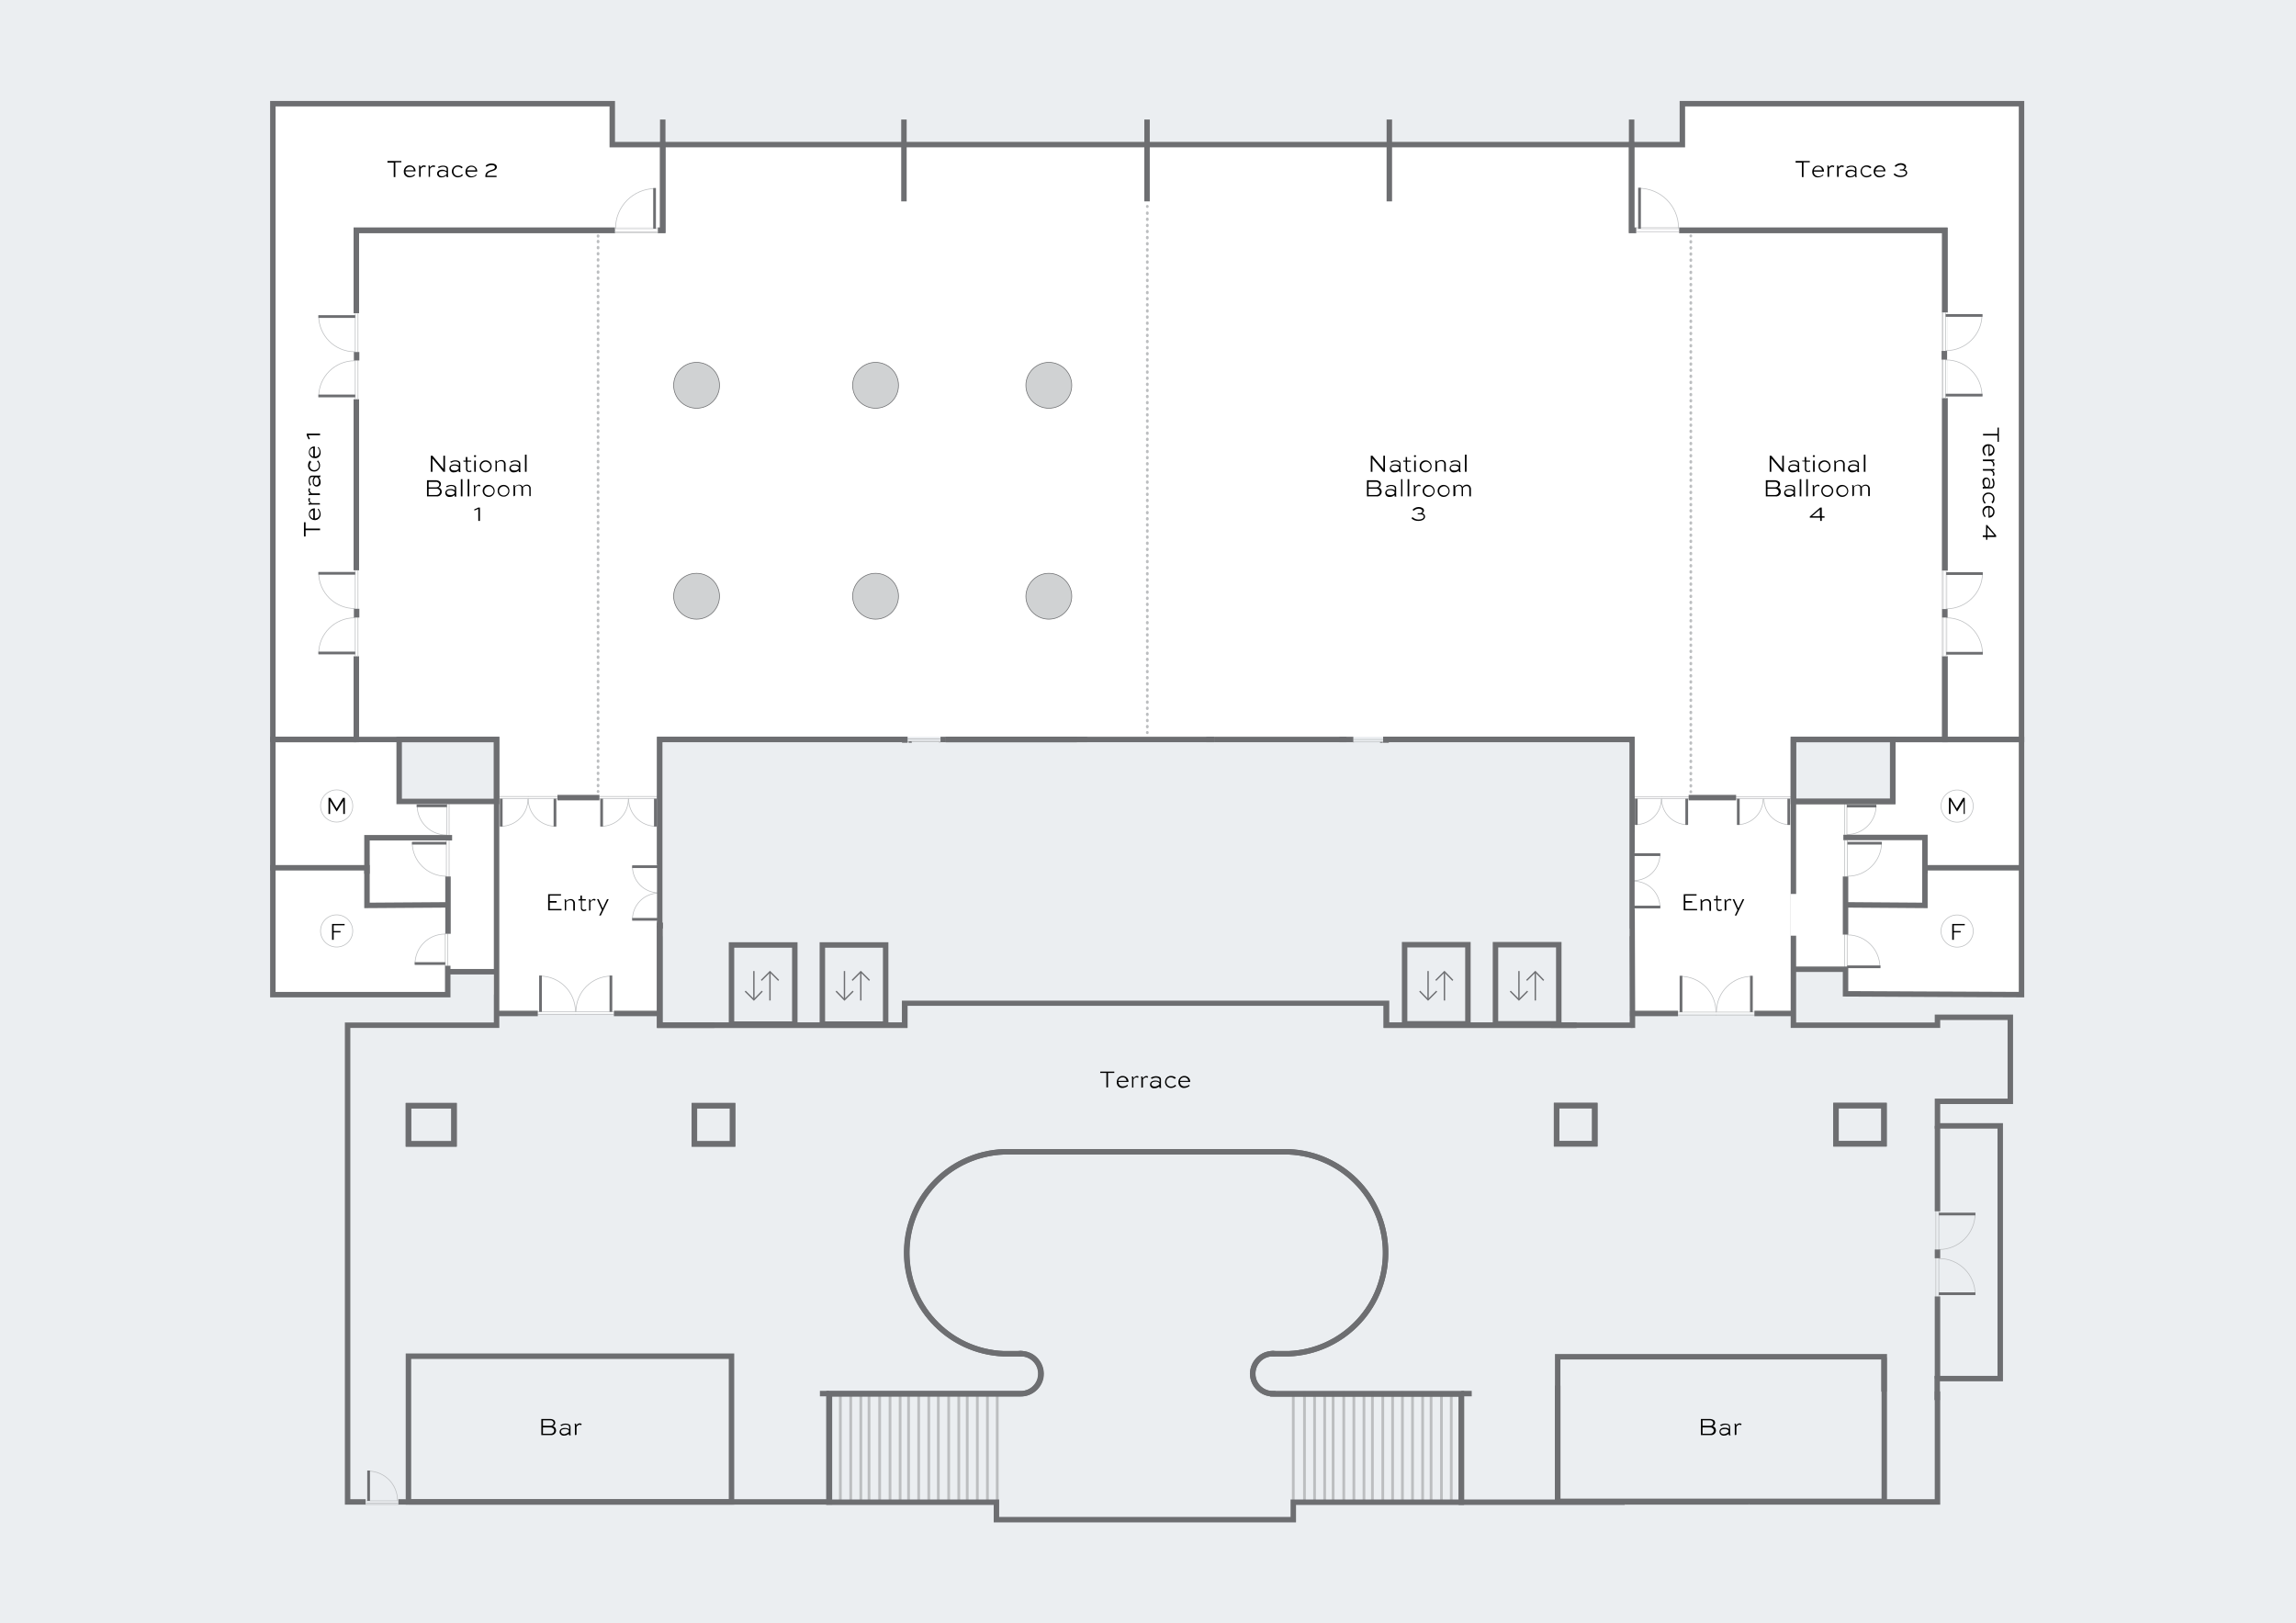 <?xml version="1.0" encoding="utf-8"?>
<!-- Generator: Adobe Illustrator 25.3.1, SVG Export Plug-In . SVG Version: 6.00 Build 0)  -->
<svg version="1.1" id="Layer_1" xmlns="http://www.w3.org/2000/svg" xmlns:xlink="http://www.w3.org/1999/xlink" x="0px" y="0px"
	 viewBox="0 0 841.5 594.8" style="enable-background:new 0 0 841.5 594.8;" xml:space="preserve">
<style type="text/css">
	.st0{fill:#EBEEF1;}
	.st1{fill:#FFFFFF;}
	.st2{fill:none;stroke:#BCBEC0;stroke-width:0.25;stroke-linecap:round;stroke-linejoin:round;}
	.st3{fill:none;stroke:#6D6E71;stroke-miterlimit:10;}
	.st4{fill:none;stroke:#BCBEC0;stroke-miterlimit:10;}
	.st5{fill:none;stroke:#6D6E71;stroke-width:2;stroke-miterlimit:10;}
	.st6{fill:none;stroke:#BCBEC0;stroke-linecap:round;stroke-miterlimit:10;}
	.st7{fill:none;stroke:#BCBEC0;stroke-linecap:round;stroke-miterlimit:10;stroke-dasharray:0.25,1.99;}
	.st8{fill:none;stroke:#6D6E71;stroke-width:0.5;stroke-linecap:square;stroke-miterlimit:10;}
	.st9{fill:#EBEEF1;stroke:#6D6E71;stroke-width:2;stroke-miterlimit:10;}
	.st10{fill:#D0D2D3;stroke:#6D6E70;stroke-width:0.25;stroke-linecap:round;stroke-linejoin:round;}
</style>
<g id="BG">
	<rect class="st0" width="841.5" height="594.8"/>
</g>
<g id="HL">
	<polygon class="st1" points="740.9,38 740.9,364.5 657.3,364.5 657.3,375.7 709.3,375.7 709.3,372.8 736.8,372.8 736.8,403.9 
		710.1,403.9 710.1,412.7 733.1,412.7 733.1,505.2 710.1,505.2 710.1,550.4 474,550.4 474,556.6 365.1,556.6 365.1,550.4 
		127.4,550.4 127.4,375.7 182,375.7 182,364.5 100.1,364.5 100.1,97.3 100,97.3 100,38 224.1,38 224.1,53 616.1,53 616.1,38 	"/>
	<rect x="149.3" y="497.6" class="st0" width="119.2" height="53.2"/>
	<path class="st0" d="M421.1,292.3"/>
	<polyline class="st0" points="442.1,270 507.5,270 507.5,375.9 332.3,375.9 332.3,270 398.6,270 	"/>
	<rect x="570.1" y="496.4" class="st0" width="121.5" height="53.7"/>
	<rect x="656.2" y="271" class="st0" width="37.4" height="22.8"/>
	<polygon class="st0" points="598.3,271 598.3,305.5 586.6,305.5 573.5,306.1 573.3,300.9 573.3,271 	"/>
	<polygon class="st0" points="267.1,270.8 267.1,300.3 267.1,306.1 252.9,306.1 242.1,306.1 242.1,271 250.3,271 250.3,270.8 	"/>
	<rect x="146.3" y="270.9" class="st0" width="36.6" height="22.3"/>
	<rect x="508" y="339.2" class="st0" width="90.4" height="36.8"/>
	<rect x="241.6" y="339.2" class="st0" width="90.6" height="36.8"/>
	<rect x="330" y="363.2" class="st0" width="179.1" height="4.2"/>
	<rect x="120.4" y="371.4" class="st0" width="620.5" height="194"/>
	<rect x="657.9" y="356.1" class="st0" width="18.6" height="11.3"/>
	<rect x="164.1" y="356.1" class="st0" width="16.7" height="11.2"/>
</g>
<g id="Key-Line">
	<line class="st2" x1="197.1" y1="370.8" x2="211" y2="370.8"/>
	<line class="st2" x1="197.1" y1="371.8" x2="211" y2="371.8"/>
	<path class="st2" d="M210.9,370.7c0-7.2-5.8-13-13-13"/>
	<line class="st3" x1="198.1" y1="370.8" x2="198.1" y2="357.5"/>
	<line class="st2" x1="224.9" y1="370.8" x2="211" y2="370.8"/>
	<line class="st2" x1="224.9" y1="371.8" x2="211" y2="371.8"/>
	<path class="st2" d="M211.1,370.7c0-7.2,5.8-13,13-13"/>
	<line class="st3" x1="223.9" y1="370.8" x2="223.9" y2="357.5"/>
	<line class="st2" x1="204.2" y1="292.7" x2="193.6" y2="292.7"/>
	<line class="st2" x1="204.2" y1="291.9" x2="193.6" y2="291.9"/>
	<path class="st2" d="M193.6,292.8c0,5.5,4.5,10,10,10"/>
	<line class="st3" x1="203.4" y1="292.7" x2="203.4" y2="302.9"/>
	<line class="st2" x1="183" y1="292.7" x2="193.6" y2="292.7"/>
	<line class="st2" x1="183" y1="291.9" x2="193.6" y2="291.9"/>
	<path class="st2" d="M193.5,292.8c0,5.5-4.4,10-9.9,10"/>
	<line class="st3" x1="183.7" y1="292.7" x2="183.7" y2="302.9"/>
	<line class="st2" x1="240.9" y1="292.7" x2="230.3" y2="292.7"/>
	<line class="st2" x1="240.9" y1="291.9" x2="230.3" y2="291.9"/>
	<path class="st2" d="M230.4,292.8c0,5.5,4.5,10,10,10"/>
	<line class="st3" x1="240.2" y1="292.7" x2="240.2" y2="302.9"/>
	<line class="st2" x1="163.2" y1="353.9" x2="163.2" y2="342.2"/>
	<line class="st2" x1="164.1" y1="353.9" x2="164.1" y2="342.2"/>
	<path class="st2" d="M163.1,342.3c-6.1,0-11,4.9-11,11l0,0"/>
	<line class="st3" x1="163.2" y1="353.1" x2="152" y2="353.1"/>
	<line class="st2" x1="163.6" y1="308" x2="163.6" y2="321.2"/>
	<line class="st2" x1="164.6" y1="308" x2="164.6" y2="321.2"/>
	<path class="st2" d="M163.5,321.1c-6.8,0-12.4-5.5-12.4-12.3l0,0"/>
	<line class="st3" x1="163.6" y1="309" x2="151" y2="309"/>
	<line class="st2" x1="163.8" y1="294.5" x2="163.8" y2="306"/>
	<line class="st2" x1="164.6" y1="294.5" x2="164.6" y2="306"/>
	<path class="st2" d="M163.7,306c-6,0-10.8-4.8-10.8-10.8c0,0,0,0,0,0"/>
	<line class="st3" x1="163.8" y1="295.3" x2="152.7" y2="295.3"/>
	<line class="st2" x1="219.7" y1="292.7" x2="230.3" y2="292.7"/>
	<line class="st2" x1="219.7" y1="291.9" x2="230.3" y2="291.9"/>
	<path class="st2" d="M230.3,292.8c0,5.5-4.4,10-9.9,10"/>
	<line class="st3" x1="220.5" y1="302.9" x2="220.5" y2="292.7"/>
	<line class="st2" x1="710.6" y1="443.9" x2="710.6" y2="458"/>
	<line class="st2" x1="709.5" y1="443.9" x2="709.5" y2="458"/>
	<path class="st2" d="M710.7,457.9c7.3,0,13.2-5.9,13.2-13.2"/>
	<line class="st3" x1="710.6" y1="444.9" x2="724" y2="444.9"/>
	<line class="st2" x1="710.6" y1="475.1" x2="710.6" y2="461.1"/>
	<line class="st2" x1="709.5" y1="475.1" x2="709.5" y2="461.1"/>
	<path class="st2" d="M710.7,461.2c7.3,0,13.2,5.9,13.2,13.1v0"/>
	<line class="st3" x1="710.6" y1="474.1" x2="724" y2="474.1"/>
	<line class="st2" x1="677" y1="355.2" x2="677" y2="342.5"/>
	<line class="st2" x1="676.1" y1="355.2" x2="676.1" y2="342.5"/>
	<path class="st2" d="M677.1,342.6c6.6,0,11.9,5.3,11.9,11.9"/>
	<line class="st3" x1="677" y1="354.3" x2="689.2" y2="354.3"/>
	<line class="st2" x1="677.1" y1="308" x2="677.1" y2="321.2"/>
	<line class="st2" x1="676.1" y1="308" x2="676.1" y2="321.2"/>
	<path class="st2" d="M677.2,321.1c6.8,0,12.4-5.5,12.4-12.3"/>
	<line class="st3" x1="677.1" y1="309" x2="689.7" y2="309"/>
	<line class="st2" x1="615.1" y1="370.9" x2="629" y2="370.9"/>
	<line class="st2" x1="615.1" y1="372" x2="629" y2="372"/>
	<path class="st2" d="M628.9,370.8c0-7.2-5.8-13-13-13l0,0"/>
	<line class="st3" x1="616.1" y1="370.9" x2="616.1" y2="357.6"/>
	<line class="st2" x1="642.9" y1="370.9" x2="629" y2="370.9"/>
	<line class="st2" x1="642.9" y1="372" x2="629" y2="372"/>
	<path class="st2" d="M629.1,370.8c0-7.2,5.8-13,13-13l0,0"/>
	<line class="st3" x1="641.9" y1="370.9" x2="641.9" y2="357.6"/>
	<line class="st2" x1="656.3" y1="292.7" x2="646.4" y2="292.7"/>
	<line class="st2" x1="656.3" y1="292" x2="646.4" y2="292"/>
	<path class="st2" d="M646.5,292.8c0,5.2,4.2,9.3,9.3,9.4c0,0,0,0,0,0"/>
	<line class="st3" x1="655.6" y1="292.7" x2="655.6" y2="302.3"/>
	<line class="st2" x1="636.3" y1="292.7" x2="646.3" y2="292.7"/>
	<line class="st2" x1="636.3" y1="292" x2="646.3" y2="292"/>
	<path class="st2" d="M646.2,292.8c0,5.2-4.2,9.3-9.3,9.4c0,0,0,0,0,0"/>
	<line class="st3" x1="637.1" y1="292.7" x2="637.1" y2="302.3"/>
	<line class="st2" x1="618.9" y1="292.7" x2="609" y2="292.7"/>
	<line class="st2" x1="618.9" y1="292" x2="609" y2="292"/>
	<path class="st2" d="M609,292.8c0,5.2,4.2,9.3,9.3,9.4"/>
	<line class="st3" x1="618.2" y1="292.7" x2="618.2" y2="302.3"/>
	<line class="st2" x1="599" y1="292.7" x2="609" y2="292.7"/>
	<line class="st2" x1="599" y1="292" x2="609" y2="292"/>
	<path class="st2" d="M608.9,292.8c0,5.2-4.2,9.3-9.3,9.4"/>
	<line class="st3" x1="599.7" y1="292.7" x2="599.7" y2="302.3"/>
	<line class="st2" x1="676.9" y1="294.6" x2="676.9" y2="305.8"/>
	<line class="st2" x1="676.1" y1="294.6" x2="676.1" y2="305.8"/>
	<path class="st2" d="M677,305.8c5.8,0,10.6-4.7,10.6-10.5c0,0,0,0,0,0"/>
	<line class="st3" x1="676.9" y1="295.4" x2="687.7" y2="295.4"/>
	<line class="st2" x1="269.1" y1="305.7" x2="282.2" y2="305.7"/>
	<line class="st2" x1="269.1" y1="306.7" x2="282.2" y2="306.7"/>
	<path class="st2" d="M282.1,305.6c0-6.8-5.5-12.2-12.2-12.3"/>
	<line class="st3" x1="270.1" y1="305.7" x2="270.1" y2="293.2"/>
	<line class="st2" x1="332.7" y1="271.7" x2="344.5" y2="271.7"/>
	<line class="st2" x1="332.7" y1="270.8" x2="344.5" y2="270.8"/>
	<path class="st2" d="M344.4,271.8c0,6.1-4.9,11-11,11.1"/>
	<line class="st3" x1="333.6" y1="271.7" x2="333.6" y2="283"/>
	<line class="st2" x1="332.7" y1="271.7" x2="344.5" y2="271.7"/>
	<line class="st2" x1="332.7" y1="270.8" x2="344.5" y2="270.8"/>
	<path class="st2" d="M344.4,271.8c0,6.1-4.9,11-11,11.1"/>
	<line class="st3" x1="333.6" y1="271.7" x2="333.6" y2="283"/>
	<line class="st2" x1="507.1" y1="271.9" x2="496" y2="271.9"/>
	<line class="st2" x1="507.1" y1="271" x2="496" y2="271"/>
	<path class="st2" d="M496.1,272c0,5.7,4.7,10.4,10.4,10.4c0,0,0,0,0,0"/>
	<line class="st3" x1="506.3" y1="271.9" x2="506.3" y2="282.5"/>
	<rect x="290.9" y="271.2" class="st4" width="25.4" height="15.5"/>
	<line class="st4" x1="294" y1="286.6" x2="294" y2="271.2"/>
	<line class="st4" x1="297.1" y1="271.2" x2="297.1" y2="286.6"/>
	<line class="st4" x1="300.4" y1="286.6" x2="300.4" y2="270.9"/>
	<line class="st4" x1="303.8" y1="286.6" x2="303.8" y2="270.9"/>
	<line class="st4" x1="306.4" y1="286.6" x2="306.4" y2="271.2"/>
	<line class="st4" x1="309.6" y1="271.2" x2="309.6" y2="286.6"/>
	<line class="st4" x1="312.8" y1="286.6" x2="312.8" y2="270.9"/>
	<rect x="316.2" y="286.6" class="st4" width="15.5" height="9.6"/>
	<line class="st4" x1="316.2" y1="293.4" x2="331.6" y2="293.4"/>
	<line class="st4" x1="331.6" y1="290.2" x2="315.9" y2="290.2"/>
	<rect x="290.9" y="287" class="st4" width="25.4" height="18.4"/>
	<line class="st4" x1="294" y1="305.4" x2="294" y2="287"/>
	<line class="st4" x1="297.1" y1="287" x2="297.1" y2="305.4"/>
	<line class="st4" x1="300.4" y1="305.4" x2="300.4" y2="286.6"/>
	<line class="st4" x1="303.8" y1="305.4" x2="303.8" y2="286.6"/>
	<line class="st4" x1="306.4" y1="305.4" x2="306.4" y2="287"/>
	<line class="st4" x1="309.6" y1="287" x2="309.6" y2="305.4"/>
	<line class="st4" x1="312.8" y1="305.4" x2="312.8" y2="286.6"/>
	<rect x="316.8" y="311.3" class="st4" width="14.7" height="15.5"/>
	<line class="st4" x1="331.5" y1="324" x2="316.5" y2="324"/>
	<line class="st4" x1="331.5" y1="321.3" x2="316.8" y2="321.3"/>
	<line class="st4" x1="316.8" y1="318.1" x2="331.5" y2="318.1"/>
	<line class="st4" x1="331.5" y1="314.9" x2="316.5" y2="314.9"/>
	<rect x="294.4" y="314.9" class="st4" width="14.7" height="12"/>
	<line class="st4" x1="309" y1="324" x2="294.1" y2="324"/>
	<line class="st4" x1="309" y1="321.3" x2="294.4" y2="321.3"/>
	<line class="st4" x1="294.4" y1="318.1" x2="309" y2="318.1"/>
	<rect x="309.6" y="326.9" class="st4" width="6" height="12.3"/>
	<line class="st4" x1="312.7" y1="326.9" x2="312.7" y2="339.4"/>
	<rect x="474" y="510.7" class="st4" width="61.6" height="39.7"/>
	<line class="st4" x1="531.9" y1="550.4" x2="531.9" y2="510.7"/>
	<line class="st4" x1="528.3" y1="510.7" x2="528.3" y2="550.4"/>
	<line class="st4" x1="524.5" y1="550.4" x2="524.5" y2="509.9"/>
	<line class="st4" x1="521.4" y1="550.4" x2="521.4" y2="510.7"/>
	<line class="st4" x1="517.7" y1="510.7" x2="517.7" y2="550.4"/>
	<line class="st4" x1="514" y1="550.4" x2="514" y2="509.9"/>
	<line class="st4" x1="510.4" y1="550.4" x2="510.4" y2="510.7"/>
	<line class="st4" x1="506.8" y1="510.7" x2="506.8" y2="550.4"/>
	<line class="st4" x1="503" y1="550.4" x2="503" y2="509.9"/>
	<line class="st4" x1="499.9" y1="550.4" x2="499.9" y2="510.7"/>
	<line class="st4" x1="496.2" y1="510.7" x2="496.2" y2="550.4"/>
	<line class="st4" x1="492.5" y1="550.4" x2="492.5" y2="509.9"/>
	<line class="st4" x1="488.6" y1="550.4" x2="488.6" y2="509.9"/>
	<line class="st4" x1="485.5" y1="550.4" x2="485.5" y2="510.7"/>
	<line class="st4" x1="481.8" y1="510.7" x2="481.8" y2="550.4"/>
	<line class="st4" x1="478.1" y1="550.4" x2="478.1" y2="509.9"/>
	<rect x="523.8" y="271.3" class="st4" width="25.4" height="15.5"/>
	<line class="st4" x1="546.2" y1="286.8" x2="546.2" y2="271.3"/>
	<line class="st4" x1="543" y1="271.3" x2="543" y2="286.8"/>
	<line class="st4" x1="539.8" y1="286.8" x2="539.8" y2="271"/>
	<line class="st4" x1="536.4" y1="286.8" x2="536.4" y2="271"/>
	<line class="st4" x1="533.8" y1="286.8" x2="533.8" y2="271.3"/>
	<line class="st4" x1="530.6" y1="271.3" x2="530.6" y2="286.8"/>
	<line class="st4" x1="527.3" y1="286.8" x2="527.3" y2="271"/>
	<rect x="508.6" y="286.8" class="st4" width="15.5" height="9.6"/>
	<line class="st4" x1="524" y1="293.6" x2="508.6" y2="293.6"/>
	<line class="st4" x1="508.6" y1="290.3" x2="524.3" y2="290.3"/>
	<rect x="523.8" y="287.2" class="st4" width="25.4" height="18.4"/>
	<line class="st4" x1="546.2" y1="305.6" x2="546.2" y2="287.2"/>
	<line class="st4" x1="543" y1="287.2" x2="543" y2="305.6"/>
	<line class="st4" x1="539.8" y1="305.6" x2="539.8" y2="286.8"/>
	<line class="st4" x1="536.4" y1="305.6" x2="536.4" y2="286.8"/>
	<line class="st4" x1="533.8" y1="305.6" x2="533.8" y2="287.2"/>
	<line class="st4" x1="530.6" y1="287.2" x2="530.6" y2="305.6"/>
	<line class="st4" x1="527.3" y1="305.6" x2="527.3" y2="286.8"/>
	<rect x="508.7" y="311.5" class="st4" width="14.7" height="15.6"/>
	<line class="st4" x1="508.7" y1="324.1" x2="523.7" y2="324.1"/>
	<line class="st4" x1="508.7" y1="321.4" x2="523.4" y2="321.4"/>
	<line class="st4" x1="523.4" y1="318.3" x2="508.7" y2="318.3"/>
	<line class="st4" x1="508.7" y1="315" x2="523.7" y2="315"/>
	<rect x="531.2" y="315" class="st4" width="14.7" height="12"/>
	<line class="st4" x1="531.2" y1="324.1" x2="546.1" y2="324.1"/>
	<line class="st4" x1="531.2" y1="321.4" x2="545.8" y2="321.4"/>
	<line class="st4" x1="545.8" y1="318.3" x2="531.2" y2="318.3"/>
	<rect x="524.6" y="327" class="st4" width="6" height="12.3"/>
	<line class="st4" x1="527.5" y1="327" x2="527.5" y2="339.6"/>
	<rect x="303.9" y="510.7" class="st4" width="61.6" height="39.7"/>
	<line class="st4" x1="361.9" y1="550.4" x2="361.9" y2="510.7"/>
	<line class="st4" x1="358.2" y1="510.7" x2="358.2" y2="550.4"/>
	<line class="st4" x1="354.5" y1="550.4" x2="354.5" y2="509.9"/>
	<line class="st4" x1="351.4" y1="550.4" x2="351.4" y2="510.7"/>
	<line class="st4" x1="347.7" y1="510.7" x2="347.7" y2="550.4"/>
	<line class="st4" x1="343.9" y1="550.4" x2="343.9" y2="509.9"/>
	<line class="st4" x1="340.4" y1="550.4" x2="340.4" y2="510.7"/>
	<line class="st4" x1="336.7" y1="510.7" x2="336.7" y2="550.4"/>
	<line class="st4" x1="333" y1="550.4" x2="333" y2="509.9"/>
	<line class="st4" x1="329.9" y1="550.4" x2="329.9" y2="510.7"/>
	<line class="st4" x1="326.2" y1="510.7" x2="326.2" y2="550.4"/>
	<line class="st4" x1="322.4" y1="550.4" x2="322.4" y2="509.9"/>
	<line class="st4" x1="318.5" y1="550.4" x2="318.5" y2="509.9"/>
	<line class="st4" x1="315.5" y1="550.4" x2="315.5" y2="510.7"/>
	<line class="st4" x1="311.8" y1="510.7" x2="311.8" y2="550.4"/>
	<line class="st4" x1="308" y1="550.4" x2="308" y2="509.9"/>
	<path d="M142,59h5.1v0.5h-2.2v5.4h-0.6v-5.3H142V59z"/>
	<path d="M152.1,64.2c-0.5,0.5-1.3,0.8-2,0.8c-1.1,0-2.1-0.8-2.1-2c0-0.1,0-0.1,0-0.2c0-1.2,0.9-2.2,2.1-2.2c0,0,0,0,0.1,0
		c1.1,0,2,0.8,2.1,1.9c0,0,0,0.1,0,0.1c0,0.1,0,0.1,0,0.2h-3.7l0,0c0,0.9,0.6,1.6,1.5,1.7c0.1,0,0.1,0,0.2,0c0.6,0,1.2-0.2,1.6-0.7
		L152.1,64.2z M148.6,62.4h3.1c-0.1-0.8-0.7-1.4-1.5-1.3C149.4,61.1,148.7,61.7,148.6,62.4L148.6,62.4z"/>
	<path d="M153.6,64.9v-3.2c0-0.3,0-0.7-0.1-1h0.5c0.1,0.2,0.1,0.5,0.1,0.7c0.3-0.5,0.7-0.8,1.3-0.8c0.2,0,0.5,0.1,0.7,0.2l-0.2,0.5
		c-0.2-0.1-0.4-0.2-0.6-0.2c-0.5,0.1-0.9,0.4-1.1,0.8v2.9H153.6z"/>
	<path d="M157.1,64.9v-3.2c0-0.3,0-0.7-0.1-1h0.5c0.1,0.2,0.1,0.5,0.1,0.7c0.3-0.5,0.8-0.8,1.3-0.8c0.2,0,0.5,0.1,0.6,0.2l-0.2,0.5
		c-0.2-0.1-0.4-0.2-0.6-0.2c-0.5,0.1-0.9,0.4-1.1,0.8v2.9H157.1z"/>
	<path d="M160.5,61.2c0.6-0.3,1.2-0.5,1.9-0.5c0.9,0,1.8,0.3,1.8,1.2v2.3c0,0.3,0,0.5,0.1,0.7h-0.6c-0.1-0.2-0.1-0.4-0.1-0.6
		c-0.5,0.5-1.2,0.7-1.8,0.7c-0.8,0.1-1.5-0.5-1.6-1.2c0-0.1,0-0.1,0-0.2c0-0.8,0.7-1.4,1.9-1.4c0.6,0,1.1,0.2,1.6,0.5V62
		c0-0.6-0.6-0.9-1.3-0.9c-0.6,0-1.1,0.2-1.6,0.5L160.5,61.2z M163.7,63.8v-0.6c-0.4-0.4-1-0.6-1.5-0.5c-1,0-1.4,0.4-1.4,0.9
		s0.4,1,1.2,1C162.6,64.6,163.2,64.3,163.7,63.8L163.7,63.8z"/>
	<path d="M169.2,61.7c-0.4-0.4-0.9-0.6-1.4-0.6c-0.9,0-1.6,0.7-1.6,1.6c0,0,0,0.1,0,0.1c0,0.9,0.7,1.7,1.6,1.7c0,0,0.1,0,0.1,0
		c0.6,0,1.1-0.2,1.4-0.7l0.4,0.4c-0.5,0.5-1.2,0.8-1.9,0.8c-1.2,0-2.2-1-2.2-2.2s1-2.2,2.2-2.2c0.7,0,1.3,0.2,1.8,0.7L169.2,61.7z"
		/>
	<path d="M174.7,64.2c-0.5,0.5-1.3,0.8-2,0.8c-1.1,0.1-2.1-0.8-2.1-1.9c0-0.1,0-0.1,0-0.2c0-1.2,0.9-2.2,2.1-2.2c0,0,0,0,0.1,0
		c1.1,0,2,0.8,2.1,1.9c0,0,0,0.1,0,0.1c0,0.1,0,0.1,0,0.2h-3.7l0,0c0,0.9,0.6,1.6,1.5,1.7c0.1,0,0.1,0,0.2,0c0.6,0,1.2-0.2,1.6-0.7
		L174.7,64.2z M171.2,62.4h3.1c0-0.8-0.7-1.3-1.5-1.3c0,0,0,0,0,0C172,61.1,171.3,61.7,171.2,62.4z"/>
	<path d="M178,60.7c0.6-0.5,1.3-0.8,2.1-0.8c1,0,2,0.4,2,1.3c0,1.1-1.3,1.4-2,1.6s-1.6,0.6-1.6,1.5v0.1h3.5v0.5h-4.1v-0.5
		c0-1.2,1.1-1.8,2.1-2.1c0.4-0.1,1.4-0.3,1.4-1s-0.7-0.8-1.3-0.8c-0.7,0-1.3,0.3-1.8,0.7L178,60.7z"/>
	<path d="M163.1,167v5.9h-0.6l-4-4.9l0,0v4.9h-0.6V167h0.6l4,4.8l0,0V167H163.1z"/>
	<path d="M165,169.2c0.6-0.3,1.2-0.5,1.9-0.5c0.9,0,1.8,0.3,1.8,1.2v2.3c0,0.3,0,0.5,0.1,0.8h-0.6c-0.1-0.2-0.1-0.4-0.1-0.6
		c-0.5,0.5-1.1,0.7-1.8,0.7c-0.8,0.1-1.5-0.5-1.6-1.3c0-0.1,0-0.1,0-0.2c0-0.8,0.7-1.4,1.9-1.4c0.6,0,1.1,0.1,1.6,0.5V170
		c0-0.6-0.6-0.9-1.3-0.9c-0.6,0-1.1,0.2-1.6,0.5L165,169.2z M168.1,171.8v-0.6c-0.4-0.4-1-0.6-1.5-0.6c-1,0-1.4,0.4-1.4,0.9
		s0.4,0.9,1.2,0.9C167.1,172.5,167.7,172.3,168.1,171.8L168.1,171.8z"/>
	<path d="M169.8,168.8h0.9v-1.3h0.6v1.3h1.4v0.4h-1.4v2.7c0,0.3,0.2,0.6,0.5,0.7c0,0,0.1,0,0.1,0c0.3,0,0.5-0.1,0.8-0.2l0.1,0.4
		c-0.3,0.2-0.6,0.2-0.9,0.2c-0.6,0-1.1-0.4-1.1-1c0,0,0-0.1,0-0.1v-2.7h-0.9L169.8,168.8z"/>
	<path d="M174.1,166.8c0.2,0,0.4,0.1,0.4,0.3c0,0,0,0,0,0c0,0.2-0.2,0.4-0.4,0.4c0,0,0,0,0,0c-0.2,0-0.4-0.1-0.4-0.3
		c0-0.2,0.1-0.4,0.3-0.4C174,166.8,174.1,166.8,174.1,166.8z M173.8,172.9v-4.1h0.6v4.1H173.8z"/>
	<path d="M178,168.7c1.2,0,2.2,1,2.2,2.2c0,1.2-1,2.2-2.2,2.2c-1.2,0-2.2-1-2.2-2.2C175.8,169.6,176.8,168.7,178,168.7
		C178,168.7,178,168.7,178,168.7z M178,172.6c0.9,0,1.7-0.8,1.7-1.7s-0.8-1.7-1.7-1.7s-1.7,0.8-1.7,1.7S177.1,172.6,178,172.6z"/>
	<path d="M181.6,172.9v-3.1c0-0.3,0-0.7-0.1-1h0.5c0.1,0.2,0.1,0.4,0.1,0.6c0.4-0.5,1-0.8,1.6-0.8c0.8-0.1,1.5,0.5,1.6,1.3
		c0,0,0,0.1,0,0.1v2.8h-0.6v-2.8c0-0.6-0.4-1-1-1c0,0-0.1,0-0.1,0c-0.6,0-1.1,0.3-1.5,0.7v3L181.6,172.9z"/>
	<path d="M187,169.2c0.6-0.3,1.2-0.5,1.9-0.5c0.9,0,1.8,0.3,1.8,1.2v2.3c0,0.3,0,0.5,0.1,0.8h-0.6c-0.1-0.2-0.1-0.4-0.1-0.6
		c-0.5,0.5-1.1,0.7-1.8,0.7c-0.8,0.1-1.5-0.5-1.6-1.3c0-0.1,0-0.1,0-0.2c0-0.8,0.7-1.4,1.9-1.4c0.6,0,1.1,0.1,1.6,0.5V170
		c0-0.6-0.6-0.9-1.3-0.9c-0.6,0-1.1,0.2-1.6,0.5L187,169.2z M190.1,171.8v-0.6c-0.4-0.4-1-0.6-1.5-0.6c-1,0-1.4,0.4-1.4,0.9
		s0.4,0.9,1.2,0.9C189,172.5,189.7,172.3,190.1,171.8L190.1,171.8z"/>
	<path d="M192.4,172.9v-6.3h0.6v6.3H192.4z"/>
	<path d="M156.5,181.9V176h3.3c0.5,0,1.1,0.2,1.4,0.5c0.3,0.2,0.4,0.6,0.4,0.9c0,0.6-0.4,1.1-0.9,1.3c0.7,0.1,1.2,0.7,1.2,1.5
		c0,0.5-0.2,0.9-0.5,1.2c-0.4,0.4-1,0.6-1.5,0.5L156.5,181.9z M157.1,176.6v2h2.8c0.3,0,0.6-0.1,0.8-0.3c0.2-0.2,0.3-0.5,0.3-0.7
		c0-0.3-0.1-0.5-0.3-0.7c-0.3-0.2-0.6-0.4-1-0.3L157.1,176.6z M157.1,179.1v2.3h2.8c0.4,0,0.7-0.1,1-0.4c0.2-0.2,0.3-0.5,0.4-0.8
		c0-0.3-0.1-0.5-0.3-0.7c-0.2-0.2-0.5-0.4-0.9-0.4L157.1,179.1z"/>
	<path d="M163.5,178.2c0.6-0.3,1.2-0.5,1.9-0.5c0.9,0,1.8,0.3,1.8,1.2v2.3c0,0.3,0,0.5,0.1,0.8h-0.6c-0.1-0.2-0.1-0.4-0.1-0.6
		c-0.5,0.5-1.1,0.7-1.8,0.7c-0.8,0.1-1.5-0.5-1.6-1.3c0-0.1,0-0.1,0-0.2c0-0.8,0.7-1.4,1.9-1.4c0.6,0,1.1,0.1,1.6,0.5V179
		c0-0.6-0.6-0.9-1.3-0.9c-0.6,0-1.1,0.2-1.6,0.5L163.5,178.2z M166.6,180.8v-0.6c-0.4-0.4-1-0.6-1.5-0.6c-1,0-1.4,0.4-1.4,0.9
		s0.4,0.9,1.2,0.9C165.6,181.5,166.2,181.3,166.6,180.8z"/>
	<path d="M168.9,181.9v-6.3h0.6v6.3H168.9z"/>
	<path d="M171.4,181.9v-6.3h0.6v6.3H171.4z"/>
	<path d="M173.7,181.9v-3.1c0-0.3,0-0.7-0.1-1h0.5c0.1,0.2,0.1,0.5,0.1,0.7c0.3-0.5,0.7-0.8,1.3-0.9c0.2,0,0.5,0.1,0.6,0.2l-0.2,0.5
		c-0.2-0.1-0.4-0.2-0.6-0.2c-0.5,0-0.9,0.4-1.1,0.8v2.9L173.7,181.9z"/>
	<path d="M179.1,177.7c1.2,0,2.2,1,2.2,2.2c0,1.2-1,2.2-2.2,2.2c-1.2,0-2.2-1-2.2-2.2C176.9,178.6,177.8,177.7,179.1,177.7
		C179,177.7,179.1,177.7,179.1,177.7z M179.1,181.6c0.9,0,1.8-0.7,1.8-1.6s-0.7-1.8-1.6-1.8c-0.9,0-1.8,0.7-1.8,1.6c0,0,0,0,0,0.1
		C177.4,180.8,178.1,181.5,179.1,181.6C179.1,181.6,179.1,181.6,179.1,181.6L179.1,181.6z"/>
	<path d="M184.6,177.7c1.2,0,2.2,1,2.1,2.2c0,1.2-1,2.2-2.2,2.1c-1.2,0-2.2-1-2.1-2.2C182.4,178.6,183.3,177.7,184.6,177.7
		C184.5,177.7,184.6,177.7,184.6,177.7z M184.6,181.6c0.9,0,1.7-0.8,1.7-1.7s-0.8-1.7-1.7-1.7s-1.7,0.8-1.7,1.7
		S183.6,181.6,184.6,181.6L184.6,181.6z"/>
	<path d="M188.2,181.9v-3.1c0-0.3,0-0.7-0.1-1h0.5c0.1,0.2,0.1,0.4,0.1,0.6c0.4-0.5,0.9-0.7,1.5-0.8c0.6,0,1.1,0.3,1.4,0.8
		c0.3-0.5,0.9-0.8,1.5-0.8c0.8,0,1.4,0.6,1.4,1.3c0,0,0,0.1,0,0.1v2.8H194v-2.8c0-0.6-0.4-1-1-1c-0.5,0-1,0.3-1.3,0.7v3h-0.6v-3
		c-0.1-0.5-0.5-0.8-1-0.8c-0.5,0-1,0.3-1.3,0.7v3L188.2,181.9z"/>
	<path d="M173.8,186.7l1.5-0.7h0.6v4.9h-0.6v-4.4l-1.4,0.6L173.8,186.7z"/>
	<path d="M653.8,167v5.9h-0.6l-4-4.9l0,0v4.9h-0.6V167h0.6l4,4.8l0,0V167H653.8z"/>
	<path d="M655.7,169.2c0.6-0.3,1.2-0.5,1.9-0.5c0.9,0,1.8,0.3,1.8,1.2v2.3c0,0.3,0,0.5,0.2,0.8H659c-0.1-0.2-0.1-0.4-0.1-0.6
		c-0.5,0.5-1.2,0.7-1.9,0.7c-0.8,0.1-1.5-0.5-1.6-1.3c0-0.1,0-0.1,0-0.2c0-0.8,0.7-1.4,1.9-1.4c0.6,0,1.1,0.1,1.6,0.5V170
		c0-0.6-0.6-0.9-1.3-0.9c-0.6,0-1.1,0.2-1.6,0.5L655.7,169.2z M658.8,171.8v-0.6c-0.4-0.4-1-0.6-1.5-0.6c-1,0-1.4,0.4-1.4,0.9
		s0.4,0.9,1.2,0.9C657.8,172.5,658.4,172.3,658.8,171.8z"/>
	<path d="M660.5,168.8h0.9v-1.3h0.6v1.3h1.4v0.4h-1.4v2.7c0,0.3,0.2,0.6,0.5,0.7c0,0,0.1,0,0.1,0c0.3,0,0.5-0.1,0.8-0.2l0.1,0.4
		c-0.3,0.2-0.6,0.2-0.9,0.2c-0.6,0-1.1-0.4-1.1-1c0-0.1,0-0.1,0-0.2v-2.7h-0.9L660.5,168.8z"/>
	<path d="M664.8,166.8c0.2,0,0.4,0.1,0.4,0.3c0,0,0,0,0,0c0,0.2-0.2,0.4-0.4,0.4c0,0,0,0,0,0c-0.2,0-0.4-0.1-0.4-0.3
		c0-0.2,0.1-0.4,0.3-0.4C664.7,166.8,664.7,166.8,664.8,166.8z M664.5,172.9v-4.1h0.6v4.1H664.5z"/>
	<path d="M668.7,168.7c1.2,0,2.2,1,2.2,2.2c0,1.2-1,2.2-2.2,2.2c-1.2,0-2.2-1-2.2-2.2C666.4,169.6,667.4,168.7,668.7,168.7
		C668.6,168.7,668.6,168.7,668.7,168.7z M668.7,172.6c0.9,0,1.7-0.8,1.7-1.7s-0.8-1.7-1.7-1.7s-1.7,0.8-1.7,1.7
		S667.7,172.6,668.7,172.6z"/>
	<path d="M672.3,172.9v-3.1c0-0.3,0-0.7-0.1-1h0.5c0.1,0.2,0.1,0.4,0.1,0.6c0.4-0.5,1-0.8,1.7-0.8c0.8-0.1,1.5,0.5,1.6,1.3
		c0,0,0,0.1,0,0.1v2.8h-0.6v-2.8c0-0.6-0.4-1-1-1c0,0-0.1,0-0.1,0c-0.6,0-1.1,0.3-1.5,0.7v3L672.3,172.9z"/>
	<path d="M677.6,169.2c0.6-0.3,1.2-0.5,1.9-0.5c0.9,0,1.8,0.3,1.8,1.2v2.3c0,0.3,0,0.5,0.1,0.8h-0.6c-0.1-0.2-0.1-0.4-0.1-0.6
		c-0.5,0.5-1.2,0.7-1.8,0.7c-0.8,0.1-1.5-0.5-1.6-1.3c0-0.1,0-0.1,0-0.2c0-0.8,0.7-1.4,1.9-1.4c0.6,0,1.2,0.1,1.6,0.5V170
		c0-0.6-0.6-0.9-1.3-0.9c-0.6,0-1.1,0.2-1.6,0.5L677.6,169.2z M680.8,171.8v-0.6c-0.4-0.4-1-0.6-1.5-0.6c-1,0-1.4,0.4-1.4,0.9
		s0.4,0.9,1.2,0.9C679.7,172.5,680.3,172.3,680.8,171.8z"/>
	<path d="M683.1,172.9v-6.3h0.6v6.3H683.1z"/>
	<path d="M647.2,181.9V176h3.3c0.5,0,1.1,0.2,1.5,0.5c0.3,0.2,0.4,0.6,0.4,0.9c0,0.6-0.4,1.1-0.9,1.3c0.7,0.1,1.2,0.7,1.2,1.5
		c0,0.4-0.2,0.9-0.5,1.2c-0.4,0.4-1,0.6-1.5,0.5L647.2,181.9z M647.8,176.6v2h2.8c0.3,0,0.6-0.1,0.8-0.3c0.2-0.2,0.3-0.5,0.3-0.7
		c0-0.3-0.1-0.5-0.3-0.7c-0.3-0.2-0.6-0.4-1-0.3L647.8,176.6z M647.8,179.1v2.3h2.8c0.4,0,0.7-0.1,1-0.4c0.2-0.2,0.3-0.5,0.3-0.8
		c0-0.3-0.1-0.5-0.3-0.7c-0.2-0.2-0.5-0.4-0.9-0.4L647.8,179.1z"/>
	<path d="M654.2,178.2c0.6-0.3,1.2-0.5,1.9-0.5c0.9,0,1.8,0.3,1.8,1.2v2.3c0,0.3,0,0.5,0.1,0.8h-0.6c-0.1-0.2-0.1-0.4-0.1-0.6
		c-0.5,0.5-1.2,0.7-1.8,0.7c-0.8,0.1-1.5-0.5-1.6-1.3c0-0.1,0-0.1,0-0.2c0-0.8,0.7-1.4,1.9-1.4c0.6,0,1.2,0.1,1.6,0.5V179
		c0-0.6-0.6-0.9-1.3-0.9c-0.6,0-1.1,0.2-1.6,0.5L654.2,178.2z M657.3,180.8v-0.6c-0.4-0.4-1-0.6-1.5-0.6c-1,0-1.4,0.4-1.4,0.9
		s0.4,0.9,1.2,0.9C656.2,181.5,656.8,181.3,657.3,180.8z"/>
	<path d="M659.6,181.9v-6.3h0.6v6.3H659.6z"/>
	<path d="M662,181.9v-6.3h0.6v6.3H662z"/>
	<path d="M664.4,181.9v-3.1c0-0.3,0-0.7-0.1-1h0.5c0.1,0.2,0.1,0.5,0.1,0.7c0.3-0.5,0.8-0.8,1.3-0.9c0.2,0,0.5,0.1,0.7,0.2l-0.2,0.5
		c-0.2-0.1-0.4-0.2-0.6-0.2c-0.5,0.1-0.9,0.4-1.1,0.8v2.9L664.4,181.9z"/>
	<path d="M669.7,177.7c1.2,0,2.2,1,2.2,2.2c0,1.2-1,2.2-2.2,2.2c-1.2,0-2.2-1-2.2-2.2C667.5,178.6,668.5,177.7,669.7,177.7
		C669.7,177.7,669.7,177.7,669.7,177.7z M669.7,181.6c0.9,0,1.7-0.8,1.7-1.7s-0.8-1.7-1.7-1.7s-1.7,0.8-1.7,1.7
		S668.8,181.6,669.7,181.6z"/>
	<path d="M675.2,177.7c1.2,0,2.2,1,2.2,2.2c0,1.2-1,2.2-2.2,2.2c-1.2,0-2.2-1-2.2-2.2C673,178.6,674,177.7,675.2,177.7
		C675.2,177.7,675.2,177.7,675.2,177.7z M675.2,181.6c0.9,0,1.8-0.7,1.8-1.6c0-0.9-0.7-1.8-1.6-1.8c-0.9,0-1.8,0.7-1.8,1.6
		c0,0,0,0,0,0.1C673.6,180.8,674.3,181.5,675.2,181.6C675.2,181.6,675.2,181.6,675.2,181.6L675.2,181.6z"/>
	<path d="M678.9,181.9v-3.1c0-0.3,0-0.7-0.1-1h0.5c0.1,0.2,0.1,0.4,0.1,0.6c0.4-0.5,0.9-0.7,1.5-0.8c0.6,0,1.1,0.3,1.4,0.8
		c0.3-0.5,0.9-0.8,1.5-0.8c0.8,0,1.4,0.6,1.5,1.3c0,0,0,0.1,0,0.1v2.8h-0.6v-2.8c0-0.6-0.4-1-1-1c-0.5,0-1,0.3-1.3,0.7v3h-0.6v-3
		c-0.1-0.5-0.5-0.8-1-0.8c-0.5,0-1,0.3-1.3,0.7v3L678.9,181.9z"/>
	<path d="M668.7,189.7h-1v1.2h-0.6v-1.2h-3.8v-0.4l3.8-3.3h0.6v3.2h1L668.7,189.7z M664.1,189.2h2.9v-2.5H667L664.1,189.2
		L664.1,189.2z"/>
	<path d="M507.6,167v5.9H507l-4-4.9l0,0v4.9h-0.6V167h0.6l4,4.8l0,0V167H507.6z"/>
	<path d="M509.6,169.2c0.6-0.3,1.2-0.5,1.9-0.5c0.9,0,1.8,0.3,1.8,1.2v2.3c0,0.3,0,0.5,0.2,0.8h-0.6c-0.1-0.2-0.1-0.4-0.1-0.6
		c-0.5,0.5-1.1,0.7-1.8,0.7c-0.8,0.1-1.5-0.5-1.6-1.3c0-0.1,0-0.1,0-0.2c0-0.8,0.7-1.4,1.9-1.4c0.6,0,1.1,0.1,1.6,0.5V170
		c0-0.6-0.6-0.9-1.3-0.9c-0.6,0-1.1,0.2-1.6,0.5L509.6,169.2z M512.7,171.8v-0.6c-0.4-0.4-1-0.6-1.5-0.6c-1,0-1.4,0.4-1.4,0.9
		s0.4,0.9,1.2,0.9C511.6,172.5,512.2,172.3,512.7,171.8z"/>
	<path d="M514.3,168.8h0.9v-1.3h0.5v1.3h1.4v0.4h-1.4v2.7c0,0.3,0.2,0.6,0.5,0.7c0,0,0.1,0,0.1,0c0.3,0,0.5-0.1,0.8-0.2l0.1,0.4
		c-0.3,0.2-0.6,0.2-0.9,0.2c-0.6,0-1.1-0.4-1.1-1c0,0,0-0.1,0-0.1v-2.7h-0.9L514.3,168.8z"/>
	<path d="M518.6,166.8c0.2,0,0.4,0.1,0.4,0.3c0,0,0,0,0,0c0,0.2-0.2,0.4-0.4,0.4c-0.2,0-0.4-0.2-0.4-0.4
		C518.2,167,518.4,166.8,518.6,166.8C518.6,166.8,518.6,166.8,518.6,166.8z M518.3,172.9v-4.1h0.6v4.1H518.3z"/>
	<path d="M522.5,168.7c1.2,0,2.2,1,2.2,2.2c0,1.2-1,2.2-2.2,2.2c-1.2,0-2.2-1-2.2-2.2C520.3,169.6,521.3,168.7,522.5,168.7
		C522.5,168.7,522.5,168.7,522.5,168.7z M522.5,172.6c0.9,0,1.8-0.7,1.8-1.6c0-0.9-0.7-1.8-1.6-1.8c-0.9,0-1.8,0.7-1.8,1.6
		c0,0,0,0,0,0.1C520.8,171.8,521.6,172.5,522.5,172.6C522.5,172.6,522.5,172.6,522.5,172.6L522.5,172.6z"/>
	<path d="M526.1,172.9v-3.1c0-0.3,0-0.7-0.1-1h0.5c0.1,0.2,0.1,0.4,0.1,0.6c0.4-0.5,1-0.8,1.7-0.8c0.8-0.1,1.5,0.5,1.6,1.3
		c0,0,0,0.1,0,0.1v2.8h-0.6v-2.8c0-0.6-0.4-1-1-1c0,0-0.1,0-0.1,0c-0.6,0-1.1,0.3-1.5,0.7v3L526.1,172.9z"/>
	<path d="M531.5,169.2c0.6-0.3,1.2-0.5,1.9-0.5c0.9,0,1.8,0.3,1.8,1.2v2.3c0,0.3,0,0.5,0.2,0.8h-0.6c-0.1-0.2-0.1-0.4-0.1-0.6
		c-0.5,0.5-1.2,0.7-1.8,0.7c-0.8,0.1-1.5-0.5-1.6-1.3c0-0.1,0-0.1,0-0.2c0-0.8,0.7-1.4,1.9-1.4c0.6,0,1.2,0.1,1.6,0.5V170
		c0-0.6-0.6-0.9-1.3-0.9c-0.6,0-1.1,0.2-1.6,0.5L531.5,169.2z M534.6,171.8v-0.6c-0.4-0.4-1-0.6-1.5-0.6c-1,0-1.4,0.4-1.4,0.9
		s0.4,0.9,1.2,0.9C533.6,172.5,534.2,172.3,534.6,171.8z"/>
	<path d="M536.9,172.9v-6.3h0.6v6.3H536.9z"/>
	<path d="M501,181.9V176h3.3c0.5,0,1,0.2,1.4,0.5c0.3,0.2,0.4,0.6,0.4,0.9c0,0.6-0.4,1.1-0.9,1.3c0.7,0.1,1.2,0.7,1.2,1.5
		c0,0.4-0.2,0.9-0.5,1.2c-0.4,0.4-1,0.6-1.5,0.5L501,181.9z M501.6,176.6v2h2.8c0.3,0,0.6-0.1,0.8-0.3c0.2-0.2,0.3-0.5,0.3-0.7
		c0-0.3-0.1-0.5-0.3-0.7c-0.3-0.2-0.6-0.4-1-0.3L501.6,176.6z M501.6,179.1v2.3h2.8c0.4,0,0.7-0.1,1-0.4c0.2-0.2,0.3-0.5,0.3-0.8
		c0-0.3-0.1-0.5-0.3-0.7c-0.2-0.2-0.5-0.4-0.9-0.4L501.6,179.1z"/>
	<path d="M508,178.2c0.6-0.3,1.2-0.5,1.9-0.5c0.9,0,1.8,0.3,1.8,1.2v2.3c0,0.3,0,0.5,0.1,0.8h-0.6c-0.1-0.2-0.1-0.4-0.1-0.6
		c-0.5,0.5-1.1,0.7-1.8,0.7c-0.8,0.1-1.5-0.5-1.6-1.3c0-0.1,0-0.1,0-0.2c0-0.8,0.7-1.4,1.9-1.4c0.6,0,1.1,0.1,1.6,0.5V179
		c0-0.6-0.6-0.9-1.3-0.9c-0.6,0-1.1,0.2-1.6,0.5L508,178.2z M511.1,180.8v-0.6c-0.4-0.4-1-0.6-1.5-0.6c-1,0-1.4,0.4-1.4,0.9
		s0.4,0.9,1.2,0.9C510.1,181.5,510.7,181.3,511.1,180.8L511.1,180.8z"/>
	<path d="M513.5,181.9v-6.3h0.5v6.3H513.5z"/>
	<path d="M515.9,181.9v-6.3h0.6v6.3H515.9z"/>
	<path d="M518.2,181.9v-3.1c0-0.3,0-0.7-0.1-1h0.5c0.1,0.2,0.1,0.5,0.1,0.7c0.3-0.5,0.8-0.8,1.3-0.9c0.2,0,0.5,0.1,0.7,0.2l-0.2,0.5
		c-0.2-0.1-0.4-0.2-0.6-0.2c-0.5,0.1-0.9,0.4-1.1,0.8v2.9L518.2,181.9z"/>
	<path d="M523.6,177.7c1.2,0,2.2,1,2.2,2.2c0,1.2-1,2.2-2.2,2.2c-1.2,0-2.2-1-2.2-2.2C521.4,178.6,522.4,177.7,523.6,177.7
		C523.6,177.7,523.6,177.7,523.6,177.7z M523.6,181.6c0.9,0,1.8-0.7,1.8-1.6c0-0.9-0.7-1.8-1.6-1.8c-0.9,0-1.8,0.7-1.8,1.6
		c0,0,0,0,0,0.1C521.9,180.8,522.7,181.5,523.6,181.6C523.6,181.6,523.6,181.6,523.6,181.6L523.6,181.6z"/>
	<path d="M529.1,177.7c1.2,0,2.2,1,2.2,2.2c0,1.2-1,2.2-2.2,2.2c-1.2,0-2.2-1-2.2-2.2C526.9,178.6,527.9,177.7,529.1,177.7
		C529.1,177.7,529.1,177.7,529.1,177.7z M529.1,181.6c0.9,0,1.8-0.7,1.8-1.6c0-0.9-0.7-1.8-1.6-1.8c-0.9,0-1.8,0.7-1.8,1.6
		c0,0,0,0,0,0.1C527.4,180.8,528.2,181.5,529.1,181.6C529.1,181.6,529.1,181.6,529.1,181.6L529.1,181.6z"/>
	<path d="M532.7,181.9v-3.1c0-0.3,0-0.7-0.1-1h0.5c0.1,0.2,0.1,0.4,0.1,0.6c0.4-0.5,0.9-0.7,1.5-0.8c0.6,0,1.1,0.3,1.4,0.8
		c0.3-0.5,0.9-0.8,1.5-0.8c0.8,0,1.4,0.6,1.5,1.4c0,0,0,0.1,0,0.1v2.8h-0.6v-2.8c0-0.6-0.4-1-1-1c-0.5,0-1,0.3-1.3,0.7v3h-0.5v-3
		c-0.1-0.5-0.5-0.8-1-0.8c-0.5,0-1,0.3-1.3,0.7v3L532.7,181.9z"/>
	<path d="M519.6,188.1h0.8c0.4,0,0.8-0.3,0.9-0.8c0-0.6-0.8-0.9-1.3-0.9c-0.7,0-1.4,0.3-1.9,0.8l-0.4-0.4c0.6-0.6,1.4-1,2.3-1
		c0.8,0,1.9,0.4,1.9,1.3c0,0.4-0.3,0.8-0.7,1c0.6,0.1,1.1,0.6,1.1,1.2c0,1-1.1,1.6-2.5,1.6c-0.9,0-1.9-0.3-2.5-1l0.4-0.4
		c0.6,0.6,1.4,0.9,2.2,0.9c1.1,0,1.9-0.4,1.9-1.1s-0.8-0.8-1.2-0.8h-1L519.6,188.1z"/>
	<path d="M658.2,59h5.1v0.5h-2.3v5.4h-0.6v-5.3h-2.3V59z"/>
	<path d="M668.3,64.2c-0.5,0.5-1.3,0.8-2,0.8c-1.1,0.1-2.1-0.8-2.1-1.9c0-0.1,0-0.1,0-0.2c0-1.2,0.9-2.2,2.1-2.2c0,0,0.1,0,0.1,0
		c1.1,0,2,0.8,2.1,1.9c0,0,0,0.1,0,0.1c0,0.1,0,0.1,0,0.2h-3.7l0,0c-0.1,0.9,0.6,1.6,1.5,1.7c0.1,0,0.1,0,0.2,0
		c0.6,0,1.2-0.2,1.6-0.7L668.3,64.2z M664.8,62.4h3c-0.1-0.8-0.7-1.4-1.5-1.3C665.6,61.1,664.9,61.7,664.8,62.4z"/>
	<path d="M669.8,64.9v-3.2c0-0.3,0-0.7-0.1-1h0.5c0.1,0.2,0.1,0.5,0.1,0.7c0.3-0.5,0.8-0.8,1.3-0.8c0.2,0,0.5,0.1,0.7,0.2l-0.2,0.5
		c-0.2-0.1-0.4-0.2-0.6-0.2c-0.5,0.1-0.9,0.4-1.1,0.8v2.9H669.8z"/>
	<path d="M673.3,64.9v-3.2c0-0.3,0-0.7-0.1-1h0.5c0.1,0.2,0.1,0.5,0.1,0.7c0.3-0.5,0.7-0.8,1.3-0.8c0.2,0,0.5,0.1,0.7,0.2l-0.2,0.5
		c-0.2-0.1-0.4-0.2-0.6-0.2c-0.5,0.1-0.9,0.4-1.1,0.8v2.9H673.3z"/>
	<path d="M676.7,61.2c0.6-0.3,1.2-0.5,1.9-0.5c0.9,0,1.8,0.3,1.8,1.2v2.3c0,0.3,0,0.5,0.2,0.7H680c-0.1-0.2-0.1-0.4-0.1-0.6
		c-0.5,0.5-1.2,0.7-1.9,0.7c-0.8,0.1-1.5-0.4-1.6-1.2c0-0.1,0-0.1,0-0.2c0-0.8,0.7-1.4,1.9-1.4c0.6,0,1.2,0.2,1.6,0.5V62
		c0-0.6-0.6-0.9-1.3-0.9c-0.6,0-1.1,0.2-1.6,0.5L676.7,61.2z M679.9,63.8v-0.6c-0.4-0.4-1-0.6-1.5-0.5c-1,0-1.4,0.4-1.4,0.9
		s0.4,1,1.2,1C678.8,64.6,679.4,64.3,679.9,63.8L679.9,63.8z"/>
	<path d="M685.4,61.7c-0.4-0.4-0.9-0.6-1.4-0.6c-0.9,0-1.6,0.7-1.6,1.6c0,0,0,0.1,0,0.1c0,0.9,0.7,1.7,1.6,1.7c0,0,0.1,0,0.1,0
		c0.6,0,1.1-0.2,1.5-0.7l0.4,0.4c-0.5,0.5-1.2,0.8-1.9,0.8c-1.2,0-2.2-1-2.2-2.2s1-2.2,2.2-2.2c0.7,0,1.3,0.2,1.8,0.7L685.4,61.7z"
		/>
	<path d="M690.9,64.2c-0.5,0.5-1.3,0.8-2,0.8c-1.1,0.1-2.1-0.8-2.2-2c0-0.1,0-0.1,0-0.2c0-1.2,0.9-2.2,2.1-2.2c0,0,0,0,0.1,0
		c1.1,0,2,0.8,2.1,1.9c0,0,0,0.1,0,0.1c0,0.1,0,0.1,0,0.2h-3.7l0,0c-0.1,0.9,0.6,1.6,1.5,1.7c0.1,0,0.1,0,0.2,0
		c0.6,0,1.2-0.2,1.6-0.7L690.9,64.2z M687.4,62.4h3c-0.1-0.8-0.7-1.4-1.5-1.3c0,0,0,0,0,0C688.2,61.1,687.5,61.7,687.4,62.4z"/>
	<path d="M696.3,62.1h0.8c0.4,0,0.8-0.3,0.9-0.8c0-0.6-0.8-0.9-1.3-0.9c-0.7,0-1.4,0.3-1.9,0.8l-0.4-0.4c0.6-0.6,1.4-1,2.3-1
		c0.8,0,1.9,0.4,1.9,1.3c0,0.4-0.3,0.8-0.7,1c0.6,0.1,1.1,0.6,1.1,1.2c0,1-1.1,1.6-2.5,1.6c-0.9,0-1.9-0.3-2.5-1l0.4-0.4
		c0.6,0.6,1.4,0.9,2.2,0.9c1.1,0,1.9-0.4,1.9-1.1s-0.8-0.8-1.2-0.8h-1L696.3,62.1z"/>
	<path d="M408.9,319.3l-2.3,2.2l2.8,3.6h-0.8l-2.4-3.2l-1.6,1.6v1.6H404v-5.9h0.6v3.5l3.6-3.5L408.9,319.3z"/>
	<path d="M410.7,319c0.2,0,0.4,0.1,0.4,0.3c0,0,0,0,0,0c0,0.2-0.2,0.4-0.4,0.4c-0.2,0-0.4-0.2-0.4-0.4
		C410.3,319.2,410.5,319.1,410.7,319C410.7,319.1,410.7,319.1,410.7,319z M410.4,325.2V321h0.6v4.1H410.4z"/>
	<path d="M412.1,321h0.9v-1.3h0.6v1.3h1.4v0.4h-1.4v2.7c0,0.3,0.2,0.6,0.6,0.7c0,0,0.1,0,0.1,0c0.3,0,0.5-0.1,0.8-0.2l0.1,0.4
		c-0.3,0.2-0.6,0.2-0.9,0.2c-0.6,0-1.1-0.4-1.1-1c0-0.1,0-0.1,0-0.2v-2.7h-0.9V321z"/>
	<path d="M419.4,322c-0.4-0.4-0.9-0.6-1.4-0.6c-0.9,0-1.6,0.7-1.6,1.6c0,0,0,0.1,0,0.1c0,0.9,0.7,1.7,1.6,1.7c0,0,0.1,0,0.1,0
		c0.6,0,1.1-0.2,1.5-0.7l0.4,0.4c-0.5,0.5-1.2,0.8-1.9,0.8c-1.2,0-2.2-1-2.2-2.2s1-2.2,2.2-2.2c0,0,0,0,0,0c0.7,0,1.3,0.2,1.8,0.7
		L419.4,322z"/>
	<path d="M421.1,325.2v-6.3h0.6v2.8c0.4-0.4,1-0.7,1.5-0.7c0.8-0.1,1.5,0.5,1.6,1.3c0,0,0,0.1,0,0.1v2.8h-0.6v-2.8c0-0.6-0.4-1-1-1
		c0,0-0.1,0-0.1,0c-0.6,0-1.1,0.3-1.5,0.7v3L421.1,325.2z"/>
	<path d="M430.4,324.5c-0.5,0.5-1.3,0.8-2,0.8c-1.1,0.1-2.1-0.8-2.1-1.9c0-0.1,0-0.1,0-0.2c0-1.2,0.9-2.2,2.1-2.2c0,0,0,0,0.1,0
		c1.1,0,2,0.8,2.1,1.9c0,0,0,0,0,0.1v0.2h-3.7l0,0c-0.1,0.9,0.6,1.6,1.5,1.7c0.1,0,0.1,0,0.2,0c0.6,0,1.2-0.2,1.6-0.6L430.4,324.5z
		 M426.8,322.7h3c0-0.8-0.7-1.3-1.5-1.3c0,0,0,0,0,0C427.6,321.4,427,321.9,426.8,322.7z"/>
	<path d="M431.9,325.2V322c0-0.3,0-0.7-0.1-1h0.5c0.1,0.2,0.1,0.4,0.1,0.7c0.4-0.5,1-0.8,1.6-0.8c0.8-0.1,1.5,0.5,1.6,1.4
		c0,0,0,0.1,0,0.1v2.8H435v-2.8c0-0.6-0.4-1-1-1c0,0-0.1,0-0.1,0c-0.6,0-1.1,0.3-1.5,0.7v3L431.9,325.2z"/>
	<path d="M204,330.8h-2.5v2.3h4.3v0.5h-4.9v-5.9h4.7v0.5h-4.1v2h2.5V330.8z"/>
	<path d="M207,333.7v-3.1c0-0.3,0-0.7-0.1-1h0.5c0.1,0.2,0.1,0.4,0.1,0.7c0.4-0.5,1-0.8,1.6-0.8c0.8-0.1,1.5,0.5,1.6,1.3
		c0,0,0,0.1,0,0.1v2.8h-0.6v-2.8c0-0.6-0.5-1-1-1c0,0-0.1,0-0.1,0c-0.6,0-1.1,0.3-1.5,0.7v3L207,333.7z"/>
	<path d="M211.8,329.5h0.9v-1.3h0.6v1.3h1.4v0.5h-1.4v2.7c0,0.3,0.2,0.6,0.6,0.7c0,0,0.1,0,0.1,0c0.3,0,0.5-0.1,0.8-0.2l0.1,0.4
		c-0.3,0.2-0.6,0.3-0.9,0.3c-0.6,0-1.1-0.4-1.1-1c0-0.1,0-0.1,0-0.2V330h-0.9V329.5z"/>
	<path d="M215.9,333.7v-3.1c0-0.3,0-0.7-0.1-1h0.5c0.1,0.2,0.1,0.5,0.1,0.7c0.3-0.5,0.8-0.8,1.3-0.9c0.2,0,0.5,0.1,0.6,0.2l-0.2,0.5
		c-0.2-0.1-0.4-0.2-0.6-0.2c-0.5,0-0.9,0.4-1.1,0.8v2.9L215.9,333.7z"/>
	<path d="M223.1,329.5l-2.9,6h-0.6l1-2l-1.8-4h0.6l1.5,3.4l0,0l1.6-3.4H223.1z"/>
	<path d="M620.2,330.8h-2.5v2.3h4.3v0.5h-4.9v-5.9h4.7v0.5h-4.1v2h2.5L620.2,330.8z"/>
	<path d="M623.3,333.7v-3.1c0-0.3,0-0.7-0.1-1h0.5c0.1,0.2,0.1,0.4,0.1,0.7c0.4-0.5,1-0.8,1.7-0.8c0.8-0.1,1.5,0.6,1.6,1.4
		c0,0,0,0,0,0.1v2.8h-0.6v-2.8c0-0.6-0.5-1-1-1c0,0,0,0-0.1,0c-0.6,0-1.1,0.3-1.5,0.7v3L623.3,333.7z"/>
	<path d="M628.1,329.5h0.9v-1.3h0.5v1.3h1.4v0.5h-1.4v2.7c0,0.3,0.2,0.6,0.6,0.7c0,0,0.1,0,0.1,0c0.3,0,0.5-0.1,0.8-0.2l0.1,0.4
		c-0.3,0.2-0.6,0.3-0.9,0.3c-0.6,0-1.1-0.4-1.1-1c0,0,0-0.1,0-0.1V330h-0.9L628.1,329.5z"/>
	<path d="M632.1,333.7v-3.1c0-0.3,0-0.7-0.1-1h0.5c0.1,0.2,0.1,0.5,0.1,0.7c0.3-0.5,0.7-0.8,1.3-0.9c0.2,0,0.5,0.1,0.7,0.2l-0.2,0.5
		c-0.2-0.1-0.4-0.2-0.6-0.2c-0.5,0-0.9,0.4-1.1,0.8v2.9L632.1,333.7z"/>
	<path d="M639.3,329.5l-2.9,6h-0.6l1-2l-1.8-4h0.6l1.5,3.4l0,0l1.6-3.4H639.3z"/>
	<path d="M403.3,392.7h5.1v0.5h-2.3v5.3h-0.6v-5.3h-2.3L403.3,392.7z"/>
	<path d="M413.4,397.9c-0.5,0.5-1.3,0.8-2,0.8c-1.1,0.1-2.1-0.8-2.1-2c0-0.1,0-0.1,0-0.2c0-1.2,0.9-2.2,2.1-2.2c0,0,0,0,0.1,0
		c1.1,0,2,0.8,2.1,1.9c0,0,0,0.1,0,0.1c0,0.1,0,0.1,0,0.2h-3.7l0,0c0,0.9,0.6,1.6,1.5,1.6c0.1,0,0.1,0,0.2,0c0.6,0,1.2-0.2,1.6-0.6
		L413.4,397.9z M409.8,396.1h3.1c-0.1-0.8-0.7-1.4-1.5-1.3c0,0,0,0,0,0C410.6,394.8,410,395.3,409.8,396.1z"/>
	<path d="M414.9,398.6v-3.1c0-0.3,0-0.7-0.1-1h0.5c0.1,0.2,0.1,0.5,0.1,0.7c0.3-0.5,0.7-0.8,1.3-0.9c0.2,0,0.5,0.1,0.6,0.2l-0.2,0.5
		c-0.2-0.1-0.4-0.2-0.6-0.2c-0.5,0-0.9,0.4-1.1,0.8v2.9L414.9,398.6z"/>
	<path d="M418.3,398.6v-3.1c0-0.3,0-0.7-0.1-1h0.5c0.1,0.2,0.1,0.5,0.1,0.7c0.3-0.5,0.8-0.8,1.3-0.9c0.2,0,0.5,0.1,0.7,0.2l-0.2,0.5
		c-0.2-0.1-0.4-0.2-0.6-0.2c-0.5,0.1-0.9,0.4-1.1,0.8v2.9L418.3,398.6z"/>
	<path d="M421.8,394.9c0.6-0.3,1.2-0.5,1.9-0.5c0.9,0,1.8,0.3,1.8,1.2v2.3c0,0.3,0,0.5,0.1,0.8H425c-0.1-0.2-0.1-0.4-0.1-0.6
		c-0.5,0.5-1.1,0.7-1.8,0.7c-0.8,0.1-1.5-0.4-1.6-1.2c0-0.1,0-0.1,0-0.2c0-0.8,0.7-1.4,1.9-1.4c0.6,0,1.1,0.1,1.6,0.5v-0.7
		c0-0.6-0.6-0.9-1.3-0.9c-0.6,0-1.1,0.2-1.6,0.5L421.8,394.9z M424.9,397.5v-0.6c-0.4-0.4-1-0.6-1.5-0.5c-1,0-1.4,0.4-1.4,0.9
		s0.4,0.9,1.2,0.9C423.8,398.2,424.4,397.9,424.9,397.5z"/>
	<path d="M430.5,395.4c-0.4-0.4-0.9-0.6-1.4-0.6c-0.9,0-1.6,0.7-1.6,1.6c0,0,0,0.1,0,0.1c0,0.9,0.7,1.7,1.6,1.7c0,0,0.1,0,0.1,0
		c0.6,0,1.1-0.2,1.5-0.7l0.4,0.4c-0.5,0.5-1.2,0.8-1.9,0.8c-1.2,0-2.2-0.9-2.2-2.1c0,0,0-0.1,0-0.1c0-1.2,0.9-2.2,2.1-2.2
		c0,0,0.1,0,0.1,0c0.7,0,1.3,0.2,1.8,0.7L430.5,395.4z"/>
	<path d="M436,397.9c-0.5,0.5-1.3,0.8-2,0.8c-1.1,0.1-2.1-0.8-2.1-2c0-0.1,0-0.1,0-0.2c0-1.2,0.9-2.2,2.1-2.2c0,0,0,0,0.1,0
		c1.1,0,2,0.8,2.1,1.9c0,0,0,0.1,0,0.1c0,0.1,0,0.1,0,0.2h-3.7l0,0c0,0.9,0.6,1.6,1.5,1.6c0.1,0,0.1,0,0.2,0c0.6,0,1.2-0.2,1.6-0.6
		L436,397.9z M432.5,396.1h3c0-0.8-0.7-1.3-1.5-1.3c0,0,0,0,0,0C433.2,394.8,432.6,395.3,432.5,396.1L432.5,396.1z"/>
	<path d="M198.4,525.9V520h3.3c0.5,0,1.1,0.2,1.4,0.5c0.3,0.2,0.4,0.6,0.4,0.9c0,0.6-0.4,1.1-0.9,1.3c0.7,0.1,1.2,0.7,1.2,1.5
		c0,0.5-0.2,0.9-0.5,1.2c-0.4,0.4-1,0.6-1.5,0.5L198.4,525.9z M199,520.5v2h2.8c0.3,0,0.6-0.1,0.8-0.3c0.2-0.2,0.3-0.5,0.3-0.7
		c0-0.3-0.1-0.5-0.3-0.7c-0.3-0.2-0.6-0.4-1-0.3H199z M199,523.1v2.3h2.8c0.4,0,0.7-0.1,1-0.4c0.2-0.2,0.3-0.5,0.3-0.8
		c0-0.3-0.1-0.5-0.3-0.7c-0.2-0.2-0.6-0.4-0.9-0.4L199,523.1z"/>
	<path d="M205.4,522.2c0.6-0.3,1.2-0.5,1.9-0.5c0.9,0,1.8,0.3,1.8,1.2v2.3c0,0.3,0,0.5,0.1,0.8h-0.6c-0.1-0.2-0.1-0.4-0.1-0.6
		c-0.5,0.5-1.2,0.7-1.8,0.7c-0.8,0.1-1.5-0.5-1.6-1.2c0-0.1,0-0.1,0-0.2c0-0.8,0.7-1.4,1.9-1.4c0.6,0,1.1,0.1,1.6,0.5V523
		c0-0.7-0.6-0.9-1.3-0.9c-0.6,0-1.1,0.2-1.6,0.5L205.4,522.2z M208.5,524.8v-0.6c-0.4-0.4-1-0.6-1.5-0.5c-1,0-1.4,0.4-1.4,0.9
		s0.4,1,1.2,1C207.4,525.5,208,525.2,208.5,524.8z"/>
	<path d="M210.7,525.9v-3.2c0-0.3,0-0.7-0.1-1h0.5c0.1,0.2,0.1,0.5,0.1,0.7c0.3-0.5,0.8-0.8,1.3-0.8c0.2,0,0.5,0.1,0.7,0.2l-0.2,0.5
		c-0.2-0.1-0.4-0.2-0.6-0.2c-0.5,0.1-0.9,0.4-1.1,0.8v2.9L210.7,525.9z"/>
	<path d="M623.4,525.9V520h3.3c0.5,0,1.1,0.2,1.5,0.5c0.3,0.2,0.4,0.6,0.4,0.9c0,0.6-0.4,1.1-0.9,1.3c0.7,0.1,1.2,0.7,1.2,1.5
		c0,0.5-0.2,0.9-0.5,1.2c-0.4,0.4-1,0.6-1.5,0.5L623.4,525.9z M624,520.5v2h2.8c0.3,0,0.6-0.1,0.8-0.3c0.2-0.2,0.3-0.5,0.3-0.7
		c0-0.3-0.1-0.5-0.3-0.7c-0.3-0.2-0.6-0.4-1-0.3H624z M624,523.1v2.3h2.8c0.4,0,0.7-0.1,1-0.4c0.2-0.2,0.3-0.5,0.3-0.8
		c0-0.3-0.1-0.5-0.3-0.7c-0.2-0.2-0.5-0.4-0.9-0.4L624,523.1z"/>
	<path d="M630.4,522.2c0.6-0.3,1.2-0.5,1.9-0.5c0.9,0,1.8,0.3,1.8,1.2v2.3c0,0.3,0,0.5,0.2,0.8h-0.6c-0.1-0.2-0.1-0.4-0.1-0.6
		c-0.5,0.5-1.2,0.7-1.8,0.7c-0.8,0.1-1.5-0.5-1.6-1.3c0-0.1,0-0.1,0-0.2c0-0.8,0.7-1.4,1.9-1.4c0.6,0,1.2,0.1,1.6,0.5V523
		c0-0.7-0.6-0.9-1.3-0.9c-0.6,0-1.1,0.2-1.6,0.5L630.4,522.2z M633.5,524.8v-0.6c-0.4-0.4-1-0.6-1.5-0.5c-1,0-1.4,0.4-1.4,0.9
		s0.4,1,1.2,1C632.5,525.5,633.1,525.2,633.5,524.8z"/>
	<path d="M635.8,525.9v-3.2c0-0.3,0-0.7-0.1-1h0.5c0.1,0.2,0.1,0.5,0.1,0.7c0.3-0.5,0.8-0.8,1.3-0.8c0.2,0,0.5,0.1,0.7,0.2l-0.2,0.5
		c-0.2-0.1-0.4-0.2-0.6-0.2c-0.5,0-0.9,0.4-1.1,0.8v2.9L635.8,525.9z"/>
	<path d="M732.6,156.8v5.1h-0.5v-2.3h-5.3v-0.6h5.3v-2.3H732.6z"/>
	<path d="M727.4,166.9c-0.5-0.5-0.8-1.3-0.8-2c-0.1-1.1,0.8-2.1,2-2.1c0.1,0,0.1,0,0.2,0c1.2,0,2.2,0.9,2.2,2.1c0,0,0,0.1,0,0.1
		c0,1.1-0.8,2-1.9,2.1c0,0-0.1,0-0.1,0h-0.2v-3.7l0,0c-0.9,0-1.6,0.6-1.6,1.5c0,0.1,0,0.1,0,0.2c0,0.6,0.2,1.2,0.7,1.6L727.4,166.9z
		 M729.2,163.3v3c0.8,0,1.3-0.7,1.3-1.5c0,0,0,0,0,0C730.5,164.1,730,163.5,729.2,163.3z"/>
	<path d="M726.7,168.4h3.2c0.3,0,0.7,0,1-0.1v0.5c-0.2,0.1-0.5,0.1-0.7,0.1c0.5,0.3,0.8,0.8,0.8,1.3c0,0.2-0.1,0.5-0.2,0.7l-0.5-0.2
		c0.1-0.2,0.2-0.4,0.2-0.6c-0.1-0.5-0.4-0.9-0.8-1.1h-2.9L726.7,168.4z"/>
	<path d="M726.7,171.9h3.2c0.3,0,0.7,0,1-0.1v0.5c-0.2,0.1-0.5,0.1-0.7,0.1c0.5,0.3,0.8,0.7,0.8,1.3c0,0.2-0.1,0.5-0.2,0.7l-0.5-0.2
		c0.1-0.2,0.2-0.4,0.2-0.6c-0.1-0.5-0.4-0.9-0.8-1.1h-2.9L726.7,171.9z"/>
	<path d="M730.5,175.3c0.3,0.6,0.5,1.2,0.5,1.9c0,0.9-0.3,1.8-1.2,1.8h-2.3c-0.3,0-0.5,0-0.8,0.1v-0.6c0.2-0.1,0.4-0.1,0.6-0.1
		c-0.5-0.5-0.7-1.2-0.7-1.8c-0.1-0.8,0.4-1.5,1.2-1.6c0.1,0,0.1,0,0.2,0c0.8,0,1.4,0.7,1.4,1.9c0,0.6-0.1,1.2-0.5,1.6h0.7
		c0.7,0,0.9-0.6,0.9-1.3c0-0.6-0.2-1.1-0.5-1.6L730.5,175.3z M727.9,178.4h0.6c0.4-0.4,0.6-1,0.5-1.5c0-1-0.4-1.4-0.9-1.4
		s-0.9,0.4-0.9,1.2C727.1,177.3,727.4,178,727.9,178.4L727.9,178.4z"/>
	<path d="M729.9,184c0.4-0.4,0.6-0.9,0.6-1.4c0-0.9-0.7-1.6-1.6-1.6c0,0-0.1,0-0.1,0c-0.9,0-1.7,0.7-1.7,1.6c0,0,0,0.1,0,0.1
		c0,0.6,0.2,1.1,0.7,1.5l-0.4,0.4c-0.5-0.5-0.8-1.2-0.8-1.9c0-1.2,0.9-2.2,2.1-2.2c0,0,0.1,0,0.1,0c1.2,0,2.2,0.9,2.2,2.1
		c0,0,0,0.1,0,0.1c0,0.7-0.2,1.3-0.7,1.8L729.9,184z"/>
	<path d="M727.4,189.5c-0.5-0.5-0.8-1.3-0.8-2c-0.1-1.1,0.8-2.1,2-2.1c0.1,0,0.1,0,0.2,0c1.2,0,2.2,0.9,2.2,2.1c0,0,0,0.1,0,0.1
		c0,1.1-0.8,2-1.9,2.1c0,0-0.1,0-0.1,0h-0.2v-3.7l0,0c-0.9,0-1.6,0.6-1.7,1.5c0,0,0,0.1,0,0.1c0,0.6,0.2,1.2,0.7,1.6L727.4,189.5z
		 M729.2,186v3c0.8,0,1.3-0.7,1.3-1.5c0,0,0,0,0,0C730.5,186.7,729.9,186.1,729.2,186L729.2,186z"/>
	<path d="M727.9,197.8v-1h-1.2v-0.6h1.2v-3.8h0.4l3.3,3.8v0.6h-3.2v1H727.9z M728.4,193.3v2.9h2.5v-0.1L728.4,193.3L728.4,193.3z"/>
	<path d="M111.4,196.5v-5.1h0.6v2.3h5.3v0.6H112v2.3H111.4z"/>
	<path d="M116.7,186.4c0.5,0.5,0.8,1.3,0.8,2c0.1,1.1-0.8,2.1-1.9,2.2c-0.1,0-0.1,0-0.2,0c-1.2,0-2.2-0.9-2.2-2.1c0,0,0,0,0-0.1
		c0-1.1,0.8-2,1.9-2.1c0,0,0.1,0,0.1,0h0.2v3.7l0,0c0.9,0,1.6-0.6,1.7-1.5c0-0.1,0-0.1,0-0.2c0-0.6-0.2-1.2-0.7-1.6L116.7,186.4z
		 M114.8,190v-3c-0.8,0.1-1.3,0.7-1.3,1.5C113.6,189.2,114.1,189.9,114.8,190z"/>
	<path d="M117.3,184.9h-3.2c-0.3,0-0.7,0-1,0.1v-0.5c0.2-0.1,0.5-0.1,0.7-0.1c-0.5-0.3-0.8-0.8-0.8-1.3c0-0.2,0.1-0.5,0.2-0.6
		l0.5,0.2c-0.1,0.2-0.2,0.4-0.2,0.6c0,0.5,0.4,0.9,0.8,1.1h2.9L117.3,184.9z"/>
	<path d="M117.3,181.4h-3.2c-0.3,0-0.7,0-1,0.1v-0.5c0.2-0.1,0.5-0.1,0.7-0.1c-0.5-0.3-0.8-0.8-0.8-1.3c0-0.2,0.1-0.5,0.2-0.7
		l0.5,0.2c-0.1,0.2-0.2,0.4-0.2,0.6c0.1,0.5,0.4,0.9,0.8,1.1h2.9L117.3,181.4z"/>
	<path d="M113.6,178c-0.3-0.6-0.5-1.2-0.5-1.9c0-0.9,0.3-1.8,1.2-1.8h2.3c0.3,0,0.5,0,0.8-0.1v0.6c-0.2,0.1-0.4,0.1-0.6,0.1
		c0.5,0.5,0.7,1.2,0.7,1.8c0.1,0.8-0.5,1.5-1.3,1.6c-0.1,0-0.1,0-0.2,0c-0.8,0-1.4-0.7-1.4-1.9c0-0.6,0.1-1.1,0.5-1.6h-0.7
		c-0.7,0-0.9,0.6-0.9,1.3c0,0.6,0.2,1.1,0.5,1.6L113.6,178z M116.2,174.9h-0.6c-0.4,0.4-0.6,1-0.6,1.5c0,1,0.4,1.4,0.9,1.4
		s1-0.4,1-1.2C117,175.9,116.7,175.3,116.2,174.9L116.2,174.9z"/>
	<path d="M114.1,169.3c-0.4,0.4-0.6,0.9-0.6,1.4c0,0.9,0.7,1.6,1.6,1.6c0,0,0.1,0,0.1,0c0.9,0,1.7-0.7,1.7-1.6c0,0,0-0.1,0-0.1
		c0-0.6-0.2-1.1-0.7-1.5l0.3-0.4c0.5,0.5,0.8,1.2,0.8,1.9c0,1.2-0.9,2.2-2.1,2.2c0,0-0.1,0-0.1,0c-1.2,0-2.2-0.9-2.2-2.1
		c0,0,0-0.1,0-0.1c0-0.7,0.2-1.3,0.7-1.8L114.1,169.3z"/>
	<path d="M116.7,163.8c0.5,0.5,0.8,1.3,0.8,2c0.1,1.1-0.8,2.1-1.9,2.1c-0.1,0-0.1,0-0.2,0c-1.2,0-2.2-0.9-2.2-2.1c0,0,0,0,0-0.1
		c0-1.1,0.8-2,1.9-2.1c0,0,0.1,0,0.1,0h0.2v3.7l0,0c0.9,0,1.6-0.6,1.7-1.5c0-0.1,0-0.1,0-0.2c0-0.6-0.2-1.2-0.7-1.6L116.7,163.8z
		 M114.8,167.3v-3.1c-0.8,0.1-1.3,0.7-1.3,1.5C113.5,166.5,114.1,167.2,114.8,167.3z"/>
	<path d="M113.1,161l-0.7-1.5v-0.6h4.9v0.6H113l0.6,1.4L113.1,161z"/>
	<line class="st5" x1="346.6" y1="271" x2="394.7" y2="271"/>
	<path class="st5" d="M268.5,550.4H149.7 M641,550.4h-45.5 M445,271h-2.9 M398.5,271h-52 M293.5,306h14.9v21h7.6"/>
	<polygon class="st5" points="242.9,53 242.9,84.4 130.6,84.4 130.6,271 100,271 100,38 224.4,38 224.4,53 	"/>
	<polygon class="st5" points="740.9,38 740.9,271 712.8,271 712.8,84.4 598,84.4 598,53 616.6,53 616.6,38 	"/>
	<line class="st5" x1="346.6" y1="271" x2="394.7" y2="271"/>
	<polyline class="st5" points="493.5,271 490.9,271 445,271 	"/>
	<line class="st5" x1="496" y1="271" x2="490.9" y2="271"/>
	<line class="st5" x1="346.6" y1="271" x2="344.7" y2="271"/>
	<line class="st5" x1="539.4" y1="510.7" x2="535.6" y2="510.7"/>
	<line class="st5" x1="303.9" y1="510.7" x2="300.5" y2="510.7"/>
	<path class="st5" d="M374.8,496.1h-1.5C373.8,496,374.3,496,374.8,496.1z"/>
	<path class="st5" d="M467.3,496.1h-1.5C466.3,496,466.8,496,467.3,496.1z"/>
	<polyline class="st5" points="165.7,307 134.5,307 134.5,310 134.5,320.2 	"/>
	<rect x="146.3" y="271" class="st5" width="35.7" height="22.7"/>
	<path class="st5" d="M100,319v-48h30.6"/>
	<path class="st5" d="M466.5,510.7c-4,0.1-7.4-3.2-7.4-7.2c0-3.8,2.9-7.1,6.7-7.4c0.5-0.1,1-0.1,1.5,0h5c20.4-0.8,36.3-18,35.5-38.5
		c-0.8-19.3-16.2-34.7-35.5-35.5H367.8c-20.4,0.8-36.3,18-35.5,38.5c0.8,19.3,16.2,34.7,35.5,35.5h5.5c0.5-0.1,1-0.1,1.5,0
		c4,0.4,7,3.9,6.6,8c-0.3,3.8-3.6,6.7-7.4,6.7h-70.2v39.7h61.4v6.4H474v-6.4h61.6v-39.7H466.5z"/>
	<path class="st5" d="M570.9,550.4v-42.6"/>
	<path class="st5" d="M268.5,550.4h35.5v-39.7h70.2c4,0.1,7.4-3.2,7.4-7.2c0-3.8-2.9-7.1-6.7-7.4h-7c-20.4-0.8-36.3-18-35.5-38.5
		c0.8-19.3,16.2-34.7,35.5-35.5h104.4c20.4,0.8,36.3,18,35.5,38.5c-0.8,19.3-16.2,34.7-35.5,35.5h-6.5c-4,0.4-7,3.9-6.6,8
		c0.3,3.8,3.6,6.7,7.4,6.7h69v39.7h59.9 M710,513.1v-7.9h23.1v-92.6h-23v-9h26.7v-30.8h-26.7v2.9h-52.8V271h55.5V84.4H598V53H242.9
		v31.4H130.6V271H182v104.7h-54.6v174.7h22.2 M690.5,497.5v12.5 M166.4,419.2h-16.7v-14h16.7V419.2z M346.6,271H445 M268.5,419.2
		h-14v-14h14V419.2z M577.8,375.7h-69.7v-8.1H331.6v8.1h-89.8V271h89.8v96.5h176.5v-28.3H508V271h90l0.1,34.1l0.1,39.9l0.1,26.4
		 M584.5,419.1h-14v-14h14V419.1z M598.3,371.4v4.3h-0.6 M690.5,419.1h-17.6v-14h17.6L690.5,419.1z"/>
	<line class="st5" x1="331.3" y1="43.8" x2="331.3" y2="73.8"/>
	<line class="st5" x1="420.4" y1="43.8" x2="420.4" y2="73.8"/>
	<line class="st5" x1="509.2" y1="43.8" x2="509.2" y2="73.8"/>
	<line class="st5" x1="598" y1="53" x2="598" y2="43.8"/>
	<line class="st5" x1="242.9" y1="53" x2="242.9" y2="43.8"/>
	<line class="st5" x1="657.3" y1="371.4" x2="643" y2="371.4"/>
	<line class="st5" x1="615" y1="371.4" x2="597.4" y2="371.4"/>
	<line class="st5" x1="618.9" y1="292.3" x2="636.3" y2="292.3"/>
	<line class="st5" x1="241.9" y1="371.4" x2="225" y2="371.4"/>
	<line class="st5" x1="197.1" y1="371.4" x2="182" y2="371.4"/>
	<line class="st5" x1="204.3" y1="292.3" x2="219.7" y2="292.3"/>
	<line class="st5" x1="164.2" y1="321.2" x2="164.2" y2="342.2"/>
	<polyline class="st5" points="164.1,353.9 164.1,364.5 100,364.5 100,318 134.5,318 134.5,331.8 164.2,331.6 	"/>
	<line class="st5" x1="182" y1="356.1" x2="164.1" y2="356.1"/>
	<polyline class="st5" points="675.6,306.9 705.5,306.9 705.5,309.9 705.5,320.1 	"/>
	<rect x="657.3" y="271" class="st5" width="36.4" height="22.7"/>
	<polyline class="st5" points="657.3,293.7 693.7,293.7 693.7,271 740.9,271 740.9,364.5 676.4,364.2 676.4,355.2 657.3,355.2 	"/>
	<polyline class="st5" points="676.8,331.6 705.5,331.8 705.5,318 705.5,318 740.9,318 	"/>
	<line class="st5" x1="676.4" y1="321.2" x2="676.4" y2="342.5"/>
	<path class="st5" d="M331.6,339.2h-38v-33.1h-11.3 M269.1,306.1h-2V271"/>
	<rect x="308.5" y="306.1" class="st5" width="7.5" height="21"/>
	<polyline class="st5" points="261.8,375.7 241.8,375.7 241.8,339.2 	"/>
	<polyline class="st5" points="287.9,286.8 315.9,286.8 315.9,306.1 	"/>
	<polyline class="st5" points="577.8,375.7 563.7,375.7 508.1,375.7 508.1,367.5 331.6,367.5 331.6,375.7 241.8,375.7 241.8,339.2 
		331.6,339.2 331.6,367.5 508.1,367.5 508.1,271 598,271 598.1,305.1 	"/>
	<path class="st5" d="M508,271v68.2h38v-33.1h26.5V271H508z M523.7,327v-21h7.5v21H523.7z"/>
	<rect x="523.7" y="306.1" class="st5" width="7.5" height="21"/>
	<polyline class="st5" points="551.8,286.8 523.7,286.8 523.7,306.1 	"/>
	<polyline class="st5" points="541.6,339.2 577.8,339.2 598.4,339.2 	"/>
	<polyline class="st5" points="597.3,306.1 586.9,306.1 573.5,306.1 	"/>
	<polyline class="st5" points="710.1,509.9 710.1,550.4 641,550.4 	"/>
	<line class="st5" x1="570.9" y1="550.4" x2="570.9" y2="507.8"/>
	<rect x="149.7" y="405.2" class="st5" width="16.7" height="14"/>
	<rect x="254.5" y="405.2" class="st5" width="14" height="14"/>
	<rect x="570.5" y="405.2" class="st5" width="14" height="14"/>
	<rect x="672.9" y="405.2" class="st5" width="17.6" height="14"/>
	<line class="st2" x1="254.2" y1="305.9" x2="266" y2="305.9"/>
	<polyline class="st5" points="241.8,306.1 253,306.1 268.1,306.1 	"/>
	<polyline class="st5" points="241.8,339.2 261.8,339.2 293.6,339.2 293.6,306.1 282.3,306.1 	"/>
	<line class="st5" x1="710.1" y1="443.9" x2="710.1" y2="412.6"/>
	<line class="st5" x1="710.1" y1="505.2" x2="710.1" y2="475.1"/>
	<line class="st5" x1="710.1" y1="461.1" x2="710.1" y2="457.9"/>
	<line class="st5" x1="569.7" y1="306.1" x2="575" y2="306.1"/>
	<rect x="559.5" y="305" class="st1" width="11.2" height="2.2"/>
	<line class="st2" x1="570.6" y1="305.6" x2="559.5" y2="305.6"/>
	<line class="st2" x1="570.6" y1="306.5" x2="559.5" y2="306.5"/>
	<path class="st2" d="M559.6,305.5c0-5.7,4.6-10.4,10.4-10.4"/>
	<line class="st3" x1="569.8" y1="305.6" x2="569.8" y2="295"/>
	<rect x="711.7" y="209.1" class="st1" width="2.2" height="31.4"/>
	<rect x="711.7" y="114.5" class="st1" width="2.2" height="31.4"/>
	<rect x="599.7" y="83.3" class="st1" width="15.7" height="2.2"/>
	<rect x="225.4" y="83.2" class="st1" width="15.7" height="2.2"/>
	<rect x="129.5" y="114.8" class="st1" width="2.2" height="31.5"/>
	<rect x="129.5" y="209" class="st1" width="2.2" height="31.5"/>
	<rect x="240.7" y="316.8" class="st1" width="2.2" height="20.9"/>
	<line class="st2" x1="241.6" y1="337.6" x2="241.6" y2="327.2"/>
	<line class="st2" x1="242.4" y1="337.6" x2="242.4" y2="327.2"/>
	<path class="st2" d="M241.5,327.3c-5.4,0-9.7,4.3-9.7,9.7"/>
	<line class="st3" x1="241.6" y1="336.9" x2="231.7" y2="336.9"/>
	<line class="st2" x1="241.6" y1="316.9" x2="241.6" y2="327.2"/>
	<line class="st2" x1="242.4" y1="316.9" x2="242.4" y2="327.2"/>
	<path class="st2" d="M241.5,327.2c-5.4,0-9.7-4.3-9.7-9.7c0,0,0,0,0,0"/>
	<line class="st3" x1="241.6" y1="317.6" x2="231.7" y2="317.6"/>
	<rect x="597.1" y="312.2" class="st1" width="2.4" height="21.1"/>
	<rect x="656.2" y="327.6" class="st1" width="2.2" height="15.3"/>
	<line class="st2" x1="598.6" y1="312.4" x2="598.6" y2="322.8"/>
	<line class="st2" x1="597.8" y1="312.4" x2="597.8" y2="322.8"/>
	<path class="st2" d="M598.7,322.7c5.4,0,9.7-4.3,9.7-9.7"/>
	<line class="st3" x1="598.6" y1="313.2" x2="608.5" y2="313.2"/>
	<line class="st2" x1="598.6" y1="333.1" x2="598.6" y2="322.8"/>
	<line class="st2" x1="597.8" y1="333.1" x2="597.8" y2="322.8"/>
	<path class="st2" d="M598.7,322.9c5.4,0,9.7,4.3,9.7,9.7"/>
	<line class="st3" x1="598.6" y1="332.4" x2="608.5" y2="332.4"/>
	<line class="st2" x1="713.3" y1="209.2" x2="713.3" y2="223.2"/>
	<line class="st2" x1="712.2" y1="209.2" x2="712.2" y2="223.2"/>
	<path class="st2" d="M713.4,223.1c7.3,0,13.2-5.9,13.2-13.1c0,0,0,0,0,0"/>
	<line class="st3" x1="713.3" y1="210.2" x2="726.7" y2="210.2"/>
	<line class="st2" x1="713.3" y1="240.4" x2="713.3" y2="226.3"/>
	<line class="st2" x1="712.2" y1="240.4" x2="712.2" y2="226.3"/>
	<path class="st2" d="M713.4,226.4c7.3,0,13.2,5.9,13.2,13.2"/>
	<line class="st3" x1="713.3" y1="239.4" x2="726.7" y2="239.4"/>
	<line class="st5" x1="712.8" y1="226.3" x2="712.8" y2="223.2"/>
	<line class="st2" x1="713.1" y1="114.6" x2="713.1" y2="128.6"/>
	<line class="st2" x1="712.1" y1="114.6" x2="712.1" y2="128.6"/>
	<path class="st2" d="M713.2,128.5c7.3,0,13.2-5.9,13.2-13.1c0,0,0,0,0,0"/>
	<line class="st3" x1="713.1" y1="115.6" x2="726.6" y2="115.6"/>
	<line class="st2" x1="713.1" y1="145.8" x2="713.1" y2="131.8"/>
	<line class="st2" x1="712.1" y1="145.8" x2="712.1" y2="131.8"/>
	<path class="st2" d="M713.2,131.9c7.3,0,13.2,5.9,13.2,13.1"/>
	<line class="st3" x1="713.1" y1="144.8" x2="726.6" y2="144.8"/>
	<line class="st5" x1="712.6" y1="131.8" x2="712.6" y2="128.6"/>
	<line class="st2" x1="130.2" y1="146.1" x2="130.2" y2="132.1"/>
	<line class="st2" x1="131.2" y1="146.1" x2="131.2" y2="132.1"/>
	<path class="st2" d="M130,132.2c-7.3,0-13.2,5.9-13.2,13.2"/>
	<line class="st3" x1="130.2" y1="145.1" x2="116.7" y2="145.1"/>
	<line class="st2" x1="130.2" y1="115" x2="130.2" y2="129"/>
	<line class="st2" x1="131.2" y1="115" x2="131.2" y2="129"/>
	<path class="st2" d="M130,128.9c-7.3,0-13.2-5.9-13.2-13.2"/>
	<line class="st3" x1="130.2" y1="116" x2="116.7" y2="116"/>
	<line class="st5" x1="130.7" y1="129" x2="130.7" y2="132.1"/>
	<line class="st2" x1="130.2" y1="240.3" x2="130.2" y2="226.3"/>
	<line class="st2" x1="131.2" y1="240.3" x2="131.2" y2="226.3"/>
	<path class="st2" d="M130,226.4c-7.3,0-13.2,5.9-13.2,13.1c0,0,0,0,0,0"/>
	<line class="st3" x1="130.2" y1="239.3" x2="116.7" y2="239.3"/>
	<line class="st2" x1="130.2" y1="209.1" x2="130.2" y2="223.1"/>
	<line class="st2" x1="131.2" y1="209.1" x2="131.2" y2="223.1"/>
	<path class="st2" d="M130,223c-7.3,0-13.2-5.9-13.2-13.2"/>
	<line class="st3" x1="130.2" y1="210.1" x2="116.7" y2="210.1"/>
	<line class="st5" x1="130.7" y1="223.1" x2="130.7" y2="226.3"/>
	<line class="st2" x1="241" y1="83.8" x2="225.5" y2="83.8"/>
	<line class="st2" x1="241" y1="85" x2="225.5" y2="85"/>
	<path class="st2" d="M225.6,83.7c0-8.1,6.5-14.6,14.6-14.6"/>
	<line class="st3" x1="239.9" y1="83.8" x2="239.9" y2="68.9"/>
	<line class="st2" x1="599.8" y1="83.8" x2="615.3" y2="83.8"/>
	<line class="st2" x1="599.8" y1="84.9" x2="615.3" y2="84.9"/>
	<path class="st2" d="M615.2,83.6c0-8.1-6.5-14.6-14.5-14.6c0,0,0,0,0,0"/>
	<line class="st3" x1="600.9" y1="83.8" x2="600.9" y2="68.8"/>
	<rect x="245.6" y="496.4" class="st0" width="8.6" height="2.1"/>
	<rect x="168.4" y="496.5" class="st0" width="8" height="2.1"/>
	<rect x="148.7" y="511.7" class="st0" width="2.1" height="10.5"/>
	<rect x="134" y="549.1" class="st0" width="12" height="2.2"/>
	<line class="st2" x1="134.2" y1="550" x2="145.8" y2="550"/>
	<line class="st2" x1="134.2" y1="550.8" x2="145.8" y2="550.8"/>
	<path class="st2" d="M145.7,549.9c0-6-4.8-10.8-10.8-10.8h0"/>
	<line class="st3" x1="135.1" y1="550" x2="135.1" y2="538.9"/>
	<rect x="148.7" y="539.8" class="st0" width="2.1" height="9.6"/>
	<line class="st5" x1="598.4" y1="375.7" x2="568.4" y2="375.7"/>
	<rect x="548.1" y="346.2" class="st5" width="23.2" height="29"/>
	<rect x="514.8" y="346.2" class="st5" width="23.2" height="29"/>
	<rect x="301.4" y="346.3" class="st5" width="23.2" height="29"/>
	<rect x="268.1" y="346.3" class="st5" width="23.2" height="29"/>
	<line class="st6" x1="219.2" y1="290.1" x2="219.2" y2="290"/>
	<polyline class="st7" points="219.2,288 219.2,280.6 219.2,87.6 	"/>
	<line class="st6" x1="219.2" y1="86.6" x2="219.2" y2="86.4"/>
	<line class="st6" x1="420.5" y1="268.5" x2="420.5" y2="268.4"/>
	<polyline class="st7" points="420.5,266.4 420.5,259.6 420.5,76.7 	"/>
	<line class="st6" x1="420.5" y1="75.7" x2="420.5" y2="75.6"/>
	<line class="st6" x1="619.7" y1="290.2" x2="619.7" y2="290.1"/>
	<polyline class="st7" points="619.7,288.1 619.7,280.7 619.7,87.5 	"/>
	<line class="st6" x1="619.7" y1="86.5" x2="619.7" y2="86.4"/>
	<rect x="570.9" y="497.2" class="st5" width="119.7" height="53"/>
	<rect x="149.7" y="497" class="st5" width="118.4" height="53.4"/>
	<path d="M719.7,298.3v-4.8l0,0l-2.3,3.8h-0.2l-2.3-3.8l0,0v4.8h-0.6v-5.9h0.6l2.3,3.9l0,0l2.3-3.9h0.6v5.9H719.7z"/>
	<path d="M715.5,344.5v-5.9h4.6v0.5h-4v2.1h2.5v0.5h-2.5v2.7H715.5z"/>
	<path d="M125.8,298.3v-4.8l0,0l-2.3,3.8h-0.2l-2.3-3.8l0,0v4.8h-0.6v-5.9h0.7l2.3,3.9l0,0l2.3-3.9h0.7v5.9H125.8z"/>
	<path d="M121.7,344.5v-5.9h4.6v0.5h-4v2.1h2.5v0.5h-2.5v2.7H121.7z"/>
	<line class="st8" x1="556.7" y1="356.1" x2="556.7" y2="365.9"/>
	<polyline class="st8" points="559.7,363.4 556.7,366.4 553.7,363.4 	"/>
	<line class="st8" x1="562.7" y1="366.4" x2="562.7" y2="356.6"/>
	<polyline class="st8" points="559.7,359.1 562.7,356.1 565.6,359.1 	"/>
	<line class="st8" x1="523.4" y1="356.1" x2="523.4" y2="365.9"/>
	<polyline class="st8" points="526.4,363.4 523.4,366.4 520.5,363.4 	"/>
	<line class="st8" x1="529.4" y1="366.4" x2="529.4" y2="356.6"/>
	<polyline class="st8" points="526.4,359.1 529.4,356.1 532.3,359.1 	"/>
	<line class="st8" x1="309.5" y1="356.1" x2="309.5" y2="365.9"/>
	<polyline class="st8" points="312.5,363.4 309.5,366.4 306.6,363.4 	"/>
	<line class="st8" x1="315.5" y1="366.4" x2="315.5" y2="356.6"/>
	<polyline class="st8" points="312.5,359.1 315.5,356.1 318.5,359.1 	"/>
	<line class="st8" x1="276.3" y1="356.1" x2="276.3" y2="365.9"/>
	<polyline class="st8" points="279.2,363.4 276.3,366.4 273.3,363.4 	"/>
	<line class="st8" x1="282.2" y1="366.4" x2="282.2" y2="356.6"/>
	<polyline class="st8" points="279.2,359.1 282.2,356.1 285.2,359.1 	"/>
	<circle class="st2" cx="717.3" cy="341.2" r="5.9"/>
	<circle class="st2" cx="717.3" cy="295.4" r="5.9"/>
	
		<ellipse transform="matrix(0.995 -9.853768e-02 9.853768e-02 0.995 -33.025 13.823)" class="st2" cx="123.4" cy="341.2" rx="5.9" ry="5.9"/>
	
		<ellipse transform="matrix(0.995 -9.853768e-02 9.853768e-02 0.995 -28.507 13.6)" class="st2" cx="123.4" cy="295.4" rx="5.9" ry="5.9"/>
</g>
<g id="Fire_Escape">
	<rect x="508" y="271" class="st9" width="90.1" height="68.1"/>
	<rect x="241.8" y="271" class="st9" width="89.8" height="68.1"/>
	<path d="M268.1,308.8v-4.6h3.6v0.4h-3.1v1.6h1.9v0.4h-1.9v2.1L268.1,308.8z"/>
	<path d="M272.7,304c0.2,0,0.3,0.1,0.3,0.2c0,0.2-0.1,0.3-0.2,0.3c0,0-0.1,0-0.1,0c-0.2,0-0.3-0.1-0.3-0.3c0,0,0,0,0,0
		C272.4,304.1,272.5,304,272.7,304C272.7,304,272.7,304,272.7,304z M272.5,308.8v-3.2h0.4v3.2H272.5z"/>
	<path d="M274.2,308.8v-2.5c0-0.3,0-0.5-0.1-0.8h0.4c0.1,0.2,0.1,0.4,0.1,0.6c0.2-0.4,0.6-0.6,1-0.7c0.2,0,0.4,0.1,0.5,0.2L276,306
		c-0.1-0.1-0.3-0.2-0.5-0.1c-0.4,0-0.7,0.3-0.9,0.6v2.3L274.2,308.8z"/>
	<path d="M279.9,308.3c-0.4,0.4-1,0.6-1.6,0.6c-0.9,0-1.6-0.6-1.7-1.5c0,0,0-0.1,0-0.1c0-0.9,0.7-1.7,1.7-1.7c0,0,0,0,0.1,0
		c0.8,0,1.6,0.6,1.6,1.4c0,0,0,0.1,0,0.1c0,0,0,0.1,0,0.1h-2.9c0,0.7,0.5,1.3,1.2,1.3c0,0,0.1,0,0.1,0c0.5,0,0.9-0.2,1.2-0.5
		L279.9,308.3z M277.2,306.8h2.4c0-0.6-0.6-1-1.2-1c0,0,0,0,0,0C277.8,305.8,277.3,306.3,277.2,306.8L277.2,306.8z"/>
	<path d="M285.2,306.6h-1.9v1.8h3.3v0.4h-3.8v-4.6h3.6v0.4h-3.2v1.5h1.9V306.6z"/>
	<path d="M289.9,306.2c-0.4-0.2-0.8-0.4-1.2-0.4c-0.4,0-0.9,0.1-0.9,0.5s0.6,0.5,1,0.5s1.5,0.1,1.5,1s-0.7,1.1-1.5,1.1
		c-0.6,0-1.1-0.2-1.5-0.5l0.2-0.3c0.4,0.3,0.9,0.5,1.4,0.5c0.6,0,1.1-0.2,1.1-0.7s-0.6-0.5-1.1-0.6c-0.7,0-1.4-0.1-1.4-0.9
		s0.7-1,1.3-1c0.5,0,1,0.1,1.4,0.4L289.9,306.2z"/>
	<path d="M294,306.3c-0.3-0.3-0.7-0.4-1.1-0.4c-0.7,0-1.3,0.5-1.3,1.2c0,0,0,0,0,0.1c0,0.7,0.5,1.3,1.2,1.3c0,0,0.1,0,0.1,0
		c0.4,0,0.8-0.2,1.1-0.5l0.3,0.3c-0.4,0.4-0.9,0.6-1.5,0.6c-0.9,0-1.7-0.7-1.7-1.6c0,0,0,0,0-0.1c0-0.9,0.7-1.7,1.6-1.7
		c0,0,0.1,0,0.1,0c0.5,0,1,0.2,1.4,0.5L294,306.3z"/>
	<path d="M295.3,305.9c0.4-0.3,0.9-0.4,1.4-0.4c0.7,0,1.4,0.2,1.4,1v1.8c0,0.2,0,0.4,0.1,0.6h-0.4c-0.1-0.2-0.1-0.3-0.1-0.5
		c-0.4,0.4-0.9,0.6-1.4,0.6c-0.8,0-1.3-0.5-1.3-1.1s0.5-1.1,1.5-1.1c0.5,0,0.9,0.1,1.2,0.4v-0.5c0-0.5-0.5-0.7-1-0.7
		c-0.5,0-0.9,0.1-1.3,0.4L295.3,305.9z M297.7,307.9v-0.5c-0.3-0.3-0.7-0.5-1.2-0.4c-0.8,0-1.1,0.3-1.1,0.7s0.3,0.7,0.9,0.7
		C296.9,308.4,297.3,308.3,297.7,307.9L297.7,307.9z"/>
	<path d="M299.5,310.3v-3.9c0-0.3,0-0.5-0.1-0.8h0.4c0,0.2,0.1,0.3,0.1,0.5c0.3-0.4,0.8-0.6,1.2-0.6c0.9,0,1.6,0.7,1.6,1.6
		c0,0,0,0.1,0,0.1c0,0.9-0.7,1.7-1.6,1.7c0,0-0.1,0-0.1,0c-0.4,0-0.9-0.2-1.1-0.6v2L299.5,310.3z M299.9,308
		c0.3,0.3,0.7,0.5,1.1,0.5c0.7,0,1.2-0.6,1.2-1.2c0,0,0-0.1,0-0.1c0.1-0.7-0.4-1.3-1.1-1.3c0,0-0.1,0-0.1,0c-0.4,0-0.9,0.2-1.2,0.5
		L299.9,308z"/>
	<path d="M306.8,308.3c-0.4,0.4-1,0.6-1.6,0.6c-0.9,0-1.6-0.6-1.7-1.5c0,0,0-0.1,0-0.1c0-0.9,0.7-1.7,1.7-1.7c0,0,0,0,0.1,0
		c0.8,0,1.6,0.6,1.6,1.5c0,0,0,0.1,0,0.1c0,0,0,0.1,0,0.1H304c0,0.7,0.5,1.3,1.2,1.3c0,0,0.1,0,0.1,0c0.5,0,0.9-0.2,1.2-0.5
		L306.8,308.3z M304,306.8h2.4c0-0.6-0.6-1-1.2-1c0,0,0,0,0,0C304.6,305.8,304.1,306.3,304,306.8z"/>
	<path d="M534,308.8v-4.6h3.6v0.4h-3.1v1.6h1.9v0.4h-1.9v2.1L534,308.8z"/>
	<path d="M538.5,304c0.2,0,0.3,0.1,0.3,0.2c0,0.2-0.1,0.3-0.2,0.3c0,0-0.1,0-0.1,0c-0.2,0-0.3-0.1-0.3-0.3
		C538.2,304.1,538.3,304,538.5,304C538.5,304,538.5,304,538.5,304z M538.3,308.8v-3.2h0.4v3.2H538.3z"/>
	<path d="M540.1,308.8v-2.5c0-0.3,0-0.5-0.1-0.8h0.4c0.1,0.2,0.1,0.4,0.1,0.6c0.2-0.4,0.6-0.6,1-0.7c0.2,0,0.4,0.1,0.5,0.2l-0.2,0.4
		c-0.1-0.1-0.3-0.2-0.5-0.1c-0.4,0.1-0.7,0.3-0.9,0.6v2.3H540.1z"/>
	<path d="M545.8,308.3c-0.4,0.4-1,0.6-1.6,0.6c-0.9,0-1.6-0.6-1.7-1.5c0,0,0-0.1,0-0.1c0-0.9,0.7-1.7,1.7-1.7c0,0,0,0,0.1,0
		c0.8,0,1.6,0.6,1.6,1.5c0,0,0,0.1,0,0.1c0,0,0,0.1,0,0.1H543c0,0.7,0.5,1.3,1.2,1.3c0,0,0.1,0,0.1,0c0.5,0,0.9-0.2,1.2-0.5
		L545.8,308.3z M543,306.8h2.4c0-0.6-0.6-1-1.2-1c0,0,0,0,0,0C543.6,305.8,543.1,306.3,543,306.8z"/>
	<path d="M551,306.6h-1.9v1.8h3.3v0.4h-3.8v-4.6h3.7v0.4h-3.2v1.5h1.9V306.6z"/>
	<path d="M555.8,306.2c-0.4-0.2-0.8-0.4-1.2-0.4c-0.4,0-0.9,0.1-0.9,0.5s0.6,0.5,1,0.5s1.5,0.1,1.5,1s-0.7,1.1-1.5,1.1
		c-0.6,0-1.1-0.2-1.6-0.5l0.2-0.3c0.4,0.3,0.9,0.5,1.4,0.5c0.6,0,1.1-0.2,1.1-0.7s-0.7-0.5-1.1-0.6c-0.7,0-1.4-0.1-1.4-0.9
		s0.7-1,1.3-1c0.5,0,1,0.1,1.4,0.4L555.8,306.2z"/>
	<path d="M559.8,306.3c-0.3-0.3-0.7-0.4-1.1-0.4c-0.7,0-1.3,0.5-1.3,1.2c0,0,0,0.1,0,0.1c0,0.7,0.5,1.3,1.2,1.3c0,0,0,0,0.1,0
		c0.4,0,0.8-0.2,1.1-0.5l0.3,0.3c-0.4,0.4-0.9,0.6-1.5,0.6c-0.9,0-1.7-0.7-1.7-1.6c0,0,0-0.1,0-0.1c0-0.9,0.7-1.7,1.6-1.7
		c0,0,0.1,0,0.1,0c0.5,0,1,0.2,1.4,0.5L559.8,306.3z"/>
	<path d="M561.1,305.9c0.4-0.3,0.9-0.4,1.4-0.4c0.7,0,1.4,0.2,1.4,1v1.8c0,0.2,0,0.4,0.1,0.6h-0.4c-0.1-0.2-0.1-0.3-0.1-0.5
		c-0.4,0.4-0.9,0.6-1.4,0.6c-0.8,0-1.3-0.5-1.3-1.1s0.5-1.1,1.5-1.1c0.5,0,0.9,0.1,1.2,0.4v-0.5c0-0.5-0.5-0.7-1-0.7
		c-0.4,0-0.9,0.1-1.3,0.4L561.1,305.9z M563.5,307.9v-0.5c-0.3-0.3-0.7-0.5-1.2-0.4c-0.8,0-1.1,0.3-1.1,0.7s0.3,0.7,0.9,0.7
		C562.7,308.5,563.2,308.3,563.5,307.9L563.5,307.9z"/>
	<path d="M565.3,310.3v-3.9c0-0.3,0-0.5-0.1-0.8h0.4c-0.1,0.4,0.1,0.7,0.5,0.8c0.4,0.1,0.7-0.1,0.8-0.5c0-0.1,0-0.3,0-0.4
		c0.9,0,1.6,0.7,1.6,1.6c0,0,0,0.1,0,0.1c0,0.9-0.7,1.7-1.6,1.7c0,0-0.1,0-0.1,0c-0.4,0-0.9-0.2-1.2-0.6v2L565.3,310.3z M565.7,308
		c0.3,0.3,0.7,0.5,1.1,0.5c0.7,0,1.2-0.5,1.2-1.2c0,0,0-0.1,0-0.1c0.1-0.7-0.4-1.3-1.1-1.3c0,0-0.1,0-0.1,0c-0.4,0-0.9,0.2-1.2,0.5
		V308z"/>
	<path d="M572.6,308.3c-0.4,0.4-1,0.6-1.6,0.6c-0.9,0-1.6-0.6-1.7-1.5c0,0,0-0.1,0-0.1c0-0.9,0.7-1.7,1.6-1.7c0,0,0,0,0.1,0
		c0.8-0.1,1.6,0.6,1.6,1.4c0,0,0,0.1,0,0.1v0.1h-2.9c0,0.7,0.5,1.3,1.2,1.3c0,0,0.1,0,0.1,0c0.5,0,0.9-0.2,1.2-0.5L572.6,308.3z
		 M569.8,306.8h2.4c0-0.6-0.6-1-1.2-1C570.5,305.8,569.9,306.3,569.8,306.8L569.8,306.8z"/>
</g>
<g id="Layout">
	<path class="st10" d="M255.3,132.8c4.6,0,8.4,3.7,8.4,8.4s-3.7,8.4-8.4,8.4c-4.6,0-8.4-3.7-8.4-8.4c0,0,0,0,0,0
		C246.9,136.6,250.6,132.8,255.3,132.8z"/>
	<path class="st10" d="M255.3,210.1c4.6,0,8.4,3.8,8.4,8.4s-3.8,8.4-8.4,8.4c-4.6,0-8.4-3.8-8.4-8.4
		C246.9,213.9,250.6,210.1,255.3,210.1z"/>
	<path class="st10" d="M320.9,132.8c4.6,0,8.4,3.7,8.4,8.4s-3.7,8.4-8.4,8.4c-4.6,0-8.4-3.7-8.4-8.4c0,0,0,0,0,0
		C312.5,136.6,316.3,132.8,320.9,132.8z"/>
	<path class="st10" d="M320.9,210.1c4.6,0,8.4,3.8,8.4,8.4s-3.8,8.4-8.4,8.4c-4.6,0-8.4-3.8-8.4-8.4S316.3,210.1,320.9,210.1
		L320.9,210.1z"/>
	<path class="st10" d="M384.4,132.8c4.6,0,8.4,3.7,8.4,8.4s-3.7,8.4-8.4,8.4c-4.6,0-8.4-3.7-8.4-8.4c0,0,0,0,0,0
		C376,136.6,379.8,132.8,384.4,132.8z"/>
	<path class="st10" d="M384.4,210.1c4.6,0,8.4,3.8,8.4,8.4s-3.8,8.4-8.4,8.4c-4.6,0-8.4-3.8-8.4-8.4
		C376.1,213.9,379.8,210.1,384.4,210.1z"/>
</g>
<polygon class="st0" points="465,272.2 597.2,272.2 597.2,343.1 243,343.1 243,272.2 377,272.2 "/>
<polygon class="st0" points="442.6,295.8 511.4,295.8 511.4,366.7 327.3,366.7 327.3,295.8 396.9,295.8 "/>
</svg>
